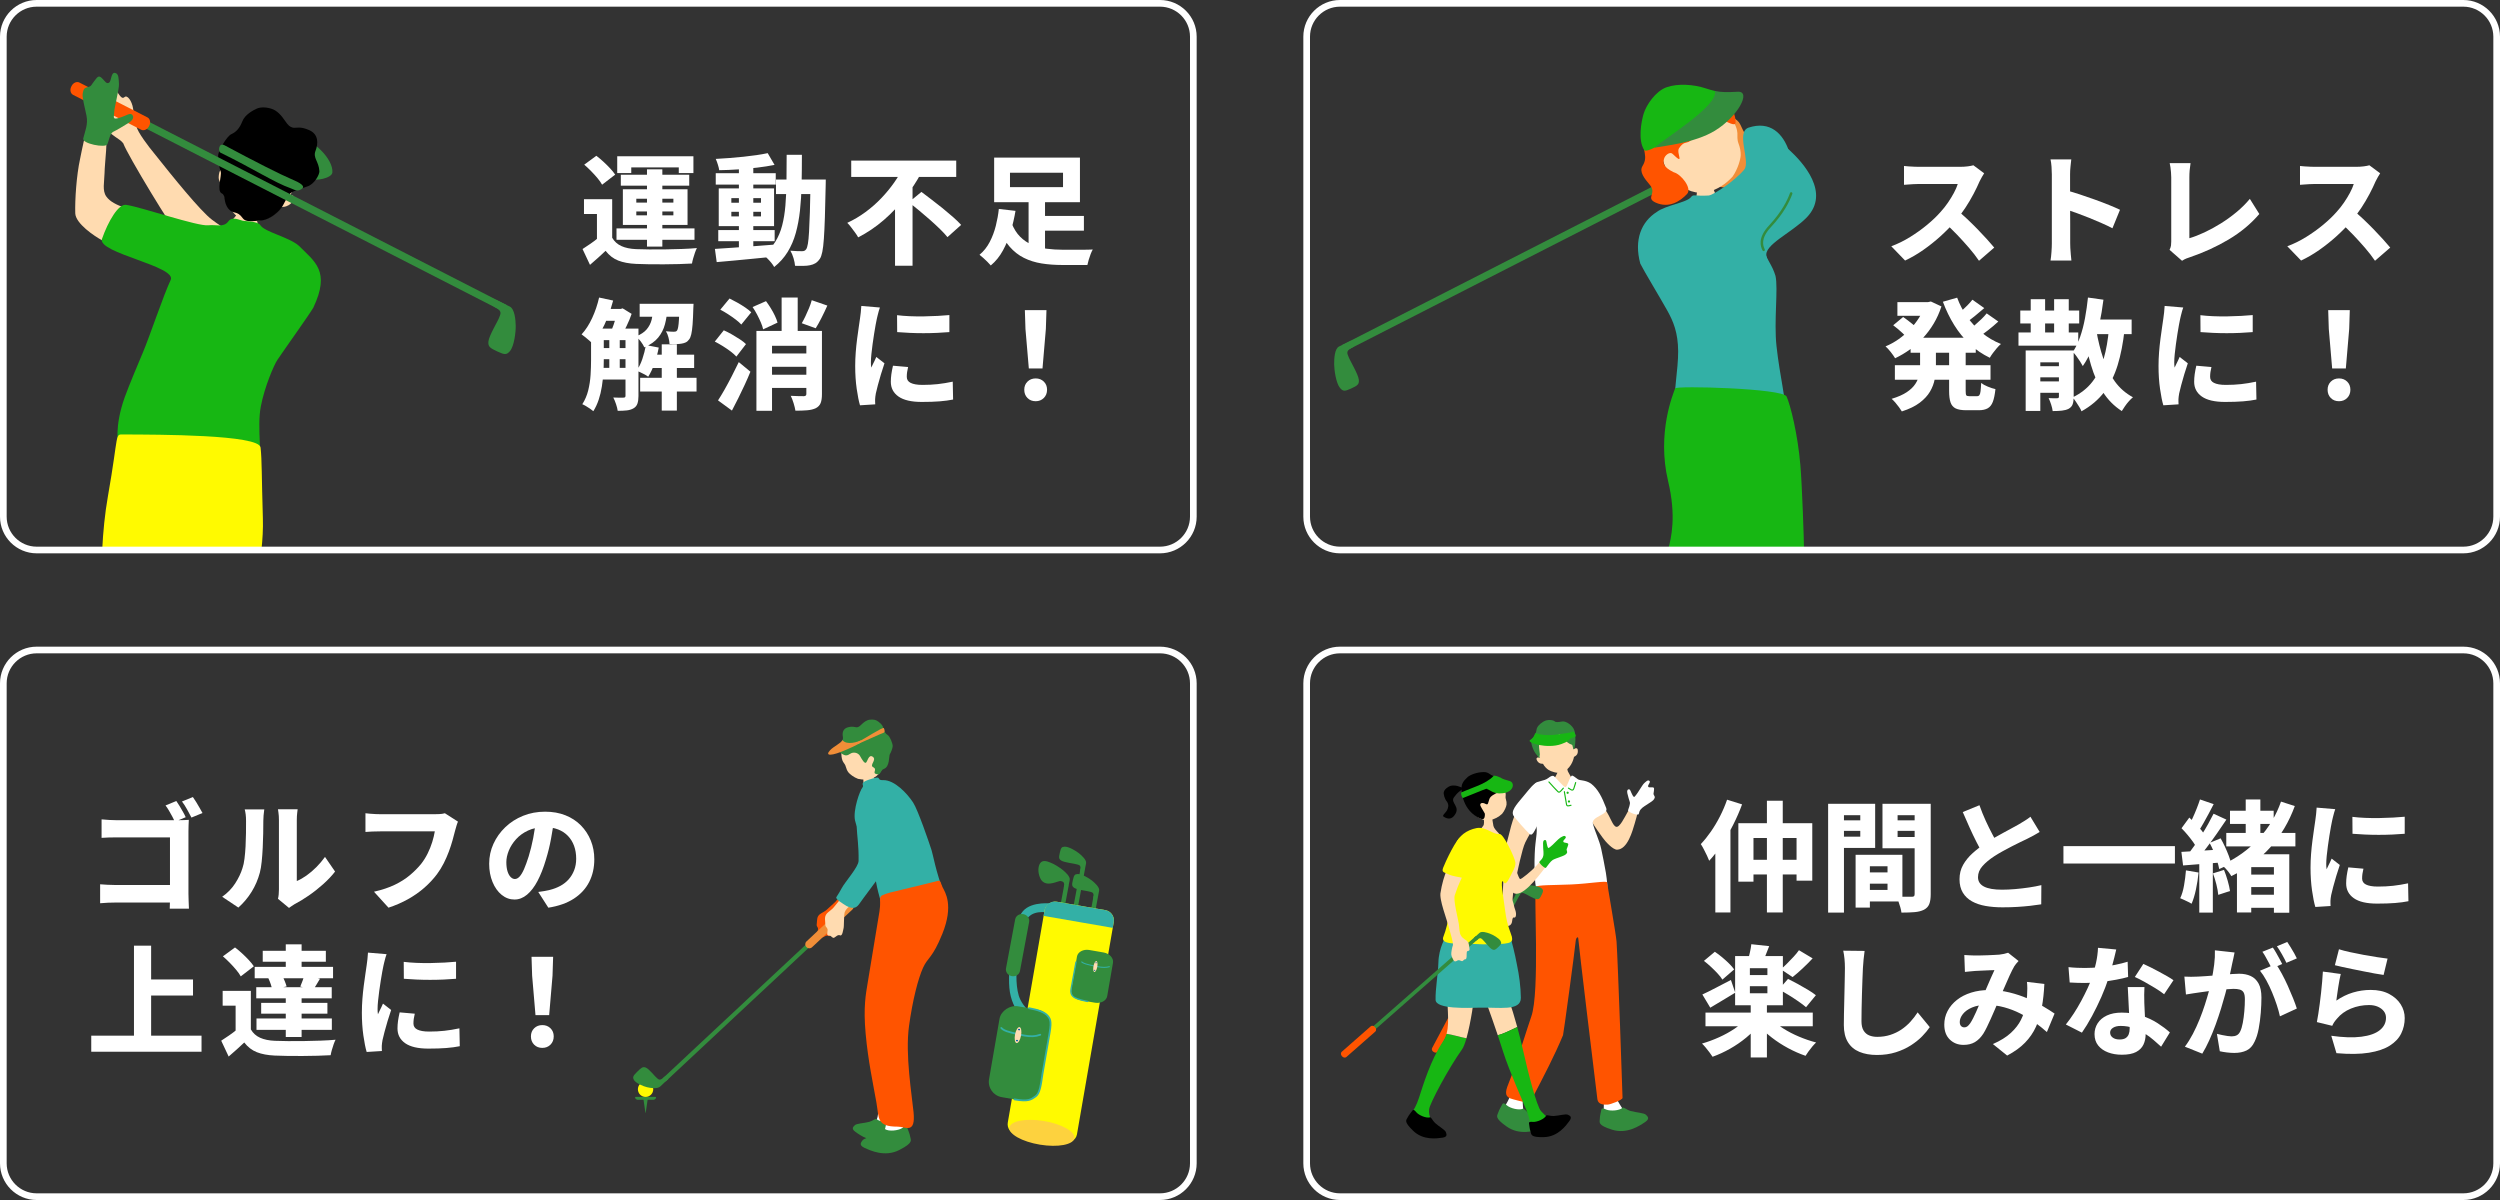 <?xml version="1.0" encoding="UTF-8"?>
<svg id="_レイヤー_2" data-name="レイヤー 2" xmlns="http://www.w3.org/2000/svg" viewBox="0 0 750 360">
  <rect x="0" y="0" width="750" height="360" fill="#333333" stroke="none"/>
  <defs>
    <style>
      .cls-1 {
        fill: #33b0a6;
      }

      .cls-2 {
        fill: #fff;
      }

      .cls-3 {
        fill: #338c3d;
      }

      .cls-4 {
        fill: #fffa00;
      }

      .cls-5 {
        fill: #ffdbb0;
      }

      .cls-6 {
        fill: #17b713;
      }

      .cls-7 {
        fill: #f18e38;
      }

      .cls-8 {
        fill: #0054a7;
      }

      .cls-9 {
        fill: #ff5400;
      }

      .cls-10 {
        fill: #fdd23e;
      }
    </style>
  </defs>
  <g id="_レイヤー_2-2" data-name="レイヤー 2">
    <g>
      <g>
        <g>
          <g>
            <path class="cls-5" d="M488.36,243.468c-1.047,1.861-2.482,4.88-3.523,4.567-1.062-.319-1.588-2.707-3.302-5.227-1.092-1.606-4.934.08-4.615,2.637,1.667,2.947,2.986,4.576,3.932,5.931.711,1.019,3.02,3.599,4.305,3.534,3.122-.156,4.562-5.526,5.269-7.904.352-1.184.858-3.006.965-3.694.257-1.008-1.287-2.249-1.636-1.784-.677.814-.947,1.172-1.396,1.939Z"/>
            <path class="cls-2" d="M495.689,236.195c-.708-.029-1.148.162-1.258-.286-.11-.448.874-1.283.378-1.66-.496-.377-1.039.266-1.568.728-.528.462-1.963,3.045-2.41,3.499-.447.454-.534,1.069-1.094.042s-.593-1.696-1.038-1.718c-.445-.022-.679.427-.487,1.212s.532,2.079.731,2.6c.199.521-.351,1.96-.502,2.384-.312.603,3.189,1.934,3.205,1.134.196-1.099.72-1.622,1.789-2.337,1.092-.73,2.428-1.484,2.724-1.973.296-.488.412-.647.082-1.172-.33-.525-.137-.56-.077-1.287.06-.727.232-1.138-.475-1.166Z"/>
          </g>
          <g>
            <path class="cls-5" d="M467.808,229.493c.137,0,1.928.137,2.099.119.068.307.29,1.434.461,1.809.171.375,1.408,2.526,1.579,2.713.675,3.827-6.233,4.099-6.075-.068.358-.188,1.451-2.218,1.604-2.961.113-.544.333-1.408.333-1.613Z"/>
            <g>
              <path class="cls-5" d="M472.129,224.821c-.511-3.479-2.5-7.358-6.712-6.472-4.213.886-4.582,5.537-3.648,8.927-.238-.154-.921-.058-.803.505.055.264.287.725.693,1.037.471.362.989.272,1.247.329.412.812,1.117,1.478,1.654,1.824.774.498,2.511,1.086,3.894.833,1.104-.202,2.266-1.456,2.818-2.367.519-.858.772-1.631.927-2.368.212-.156.666-.304.965-.815.258-.442.269-1.51-.025-1.688-.45-.273-.924.122-1.011.253Z"/>
              <path class="cls-3" d="M466.322,216.335c-.39-.285-1.983-.65-3.313.154-1.33.805-1.975,1.689-2.061,2.5s-.551,1.893-1.33,2.669c-.779.776.486,3.76,1.179,4.541.694.781.776,1.193,1.066,1.133.29-.06-.185-.425.042-.654.227-.229-.418-2.685-.13-3.511.288-.826.866-.574,1.447-.495.76.103,1.291-1.757,2.386-.725.654.616,1.544-.378,1.661-.928s.566-.872,1.004-.644c.233.121.717.763,1.083,1.407.366.644,1.491,1.437,1.978,1.55s.387.348.504.771c.118.423.265,1.252.554.053.288-1.199.362-3.768-.12-5.126-.481-1.358-2.407-2.77-3.579-2.589-1.172.181-1.996.348-2.371-.108Z"/>
            </g>
            <g>
              <path class="cls-6" d="M467.188,220.779c2.431-.238,3.352-.741,4.078-1.071s.75-.292,1.051.163c.301.455.826,1.111-.227,1.369-1.254.307-2.352,1.336-5.088,1.386-.611.011-.553-1.774.186-1.846Z"/>
              <path class="cls-6" d="M459.034,222.014c1.595-.989,1.268-2.152,1.666-2.041,3.676,1.171,7.211.214,10.441-.224-.406,1.222,1.098,2.135-2.734,3.466-4.2,1.546-10.631-.422-9.374-1.201Z"/>
            </g>
          </g>
          <g>
            <path class="cls-2" d="M457.559,334.058c-.659-.39-.589-1.114-.766-3.588-.128-1.781,5.792-12.249,9.91-18.014,1.807-2.529,3.75-15.254,3.657-16.938,0,0-6.776-2.437-7.347-1.004-2.079,5.214.733,11.442-2.01,15.556-3.767,5.65-5.972,13.038-7.289,17.086-.763,2.346-2.117,4.513-2.373,4.974-1.119,2.909,5.861,4.33,6.219,1.929Z"/>
            <path class="cls-3" d="M450.55,331.537c.412-.973.886-.453,1.559.114,1.015.856,3.654,1.523,4.807.947.365-.182,1.001.983,1.981,1.634,1.503.999,3.792,1.784,4.097,2.553.176.443.964,1.382-.89,1.948-1.854.566-6.245,1.939-10.079-.753-3.834-2.692-2.862-3.216-2.544-4.244.255-.824.94-1.891,1.07-2.199Z"/>
          </g>
          <g>
            <path class="cls-2" d="M487.427,332.848c-.763-.059-1.02-.74-2.269-2.883-.9-1.542-.826-11.821-.386-18.892.538-8.642-1.488-16.907-2.313-18.378,0,0-4.613-1.064-5.141.386-.202.556-.355,8.234,1.285,18.378,1.026,6.345,2.185,15.422,2.442,17.735.272,2.452-.023,4.138-.05,4.664.288,2.659,6.803,2.427,6.432-1.01Z"/>
            <path class="cls-3" d="M480.332,333.228c.114-1.048.721-.696,1.534-.359,1.226.509,3.961.352,4.903-.54.298-.283,1.249.634,2.382.959,1.738.499,4.17.56,4.687,1.199.298.368,1.33,1.024-.29,2.118-1.62,1.093-5.448,3.714-9.922,2.304-4.474-1.41-3.691-2.199-3.684-3.271.005-.859.354-2.078.391-2.411Z"/>
          </g>
          <g>
            <path class="cls-2" d="M477.308,235.092c-1.694-1.163-3.297-.859-3.949-1.318-.898-.632-1.626-1.315-1.89-1.03-.722.78-1.335,3.414-1.878,3.414-.456,0-3.081-3.169-3.49-3.354-.278-.126-.727-.116-1.696.659-1.093.875-3.349.843-3.936,1.636-2.36,2.53.398,3.783,1.212,5.702.444,1.246-.924,5.862-.692,7.549.128.931-.036,2.412-.36,4.851-.294,2.216-.667,12.299.661,14.484.464.764,3.781.456,5.105.399,1.324-.058,6.915.601,8.354.45,1.439-.151,4.965.561,7.086-1.238.275-.234.665-.623-.066-5.447-.267-1.76-1.125-5.849-1.408-7.195-.535-2.524-1.854-5.081-2.485-7.54-.573-2.234,4.797-2.599,3.984-4.712-1.285-3.341-2.495-5.725-4.551-7.31Z"/>
            <path class="cls-6" d="M467.603,237.817c-.094-.019-.189-.069-.288-.155-.51-.442-2.679-2.86-2.772-2.963-.063-.07-.057-.178.013-.241.07-.063.178-.057.241.013.775.865,2.346,2.591,2.741,2.932.213.184.373.042.968-.647.113-.13.237-.274.374-.426.063-.07.171-.076.241-.013.07.063.076.171.013.241-.136.151-.258.292-.37.422-.444.514-.79.913-1.162.837Z"/>
            <path class="cls-6" d="M471.828,237.176c-.347.103-.719-.151-1.079-.396-.103-.07-.206-.141-.305-.2-.081-.048-.108-.153-.06-.234.049-.081.153-.108.234-.06.105.063.214.136.323.211.281.191.598.408.79.351.002-.001.004-.001.006-.002.097-.032.18-.147.247-.342.32-.93.553-1.777.555-1.786.025-.091.118-.145.21-.12.091.025.144.119.12.21-.002.008-.238.866-.562,1.806-.105.305-.256.487-.463.555-.006.002-.011.004-.017.006Z"/>
            <circle class="cls-6" cx="470.289" cy="237.826" r=".33"/>
            <circle class="cls-6" cx="470.689" cy="240.44" r=".33"/>
            <path class="cls-6" d="M470.413,241.932c-.127,0-.242-.025-.343-.088-.141-.088-.232-.236-.278-.453-.072-.342-.221-1.25-.365-2.128-.116-.705-.227-1.389-.293-1.734-.017-.093.044-.182.136-.2.093-.018.182.044.2.136.065.347.178,1.034.294,1.742.143.874.291,1.778.362,2.112.038.18.103.221.125.234.132.082.42.009.755-.076.081-.021.165-.042.253-.063.09-.022.184.035.206.127.022.092-.035.184-.127.206l-.247.061c-.257.066-.482.123-.676.123Z"/>
          </g>
          <path class="cls-9" d="M482.116,264.719c.091.819,2.696,15.58,2.848,17.759.416,5.948,1.799,46.251,1.799,46.884s-3.704,2.016-4.453,2.016c-.748,0-2.847.286-3.104-1.706-.411-3.183-5.691-46.871-5.721-48.085-.018-.737-.677-.388-.769.683-.206,2.411-3.641,27.885-3.809,28.29-2.517,6.059-5.522,11.822-9.632,19.695-.558,1.069-3.768-.104-5.197-.428-2.74-.62-2.632-2.023-1.563-4.653,2.334-5.741,5.951-17.676,6.857-20.165,2.648-7.276.703-37.663,1.394-38.961.319-.6,5.697-.491,10.53-.707,5.636-.252,10.754-1.207,10.819-.623Z"/>
          <g>
            <rect class="cls-3" x="442.443" y="264.878" width="1.114" height="53.324" transform="translate(189.053 -174.03) rotate(28.041)"/>
            <path class="cls-9" d="M431.476,315.407c-.212.397-.775.514-1.253.26l-.112-.06c-.478-.254-.695-.788-.484-1.185l5.436-10.207c.212-.397.775-.514,1.253-.26l.112.06c.478.254.695.788.484,1.185l-5.436,10.207Z"/>
            <path class="cls-3" d="M454.681,268.423s.667-1.187,1.047-1.966,2.044-.874,2.958-.879c.914-.004,3.066.277,3.81.942.564.504.542.803.036,1.851-.548,1.136-.752,1.46-1.545,1.376-.909-.096-3.149-1.551-3.716-1.734-.379-.122-.836-.516-1.418.577-.582,1.092-1.172-.169-1.172-.169Z"/>
          </g>
          <path class="cls-5" d="M448.718,273.723c.605-1.267,1.556-3.243,1.961-3.942.082-.142.154-.368.222-.653-.238-1.882.735-15.17,1.163-16.402.46-1.324,1.717-8.301,3.721-10.668,1.878-2.218,3.009-.942,4.047,0,1.861,1.448,1.854,2.844,1.12,4.376-1.423,2.968-2.334,4.171-3.362,6.291-.965,1.99-2.328,8.513-3.203,12.867-.267,1.141-.822,4.184-.525,4.866.297.682.252,1.308.76,2.674.375,1.125.166,2.259-.349,2.133-.398-.097-.518.107-.65,1.173-.132,1.066-.965,1.532-1.727,1.288-.441-.141-.801.826-1.655-.435-.507-.749-1.25.294-1.375-.465-.282-1.719-.395-2.59-.149-3.105Z"/>
          <path class="cls-2" d="M461.161,234.771c-1.145.334-2.056,1.601-3.98,3.909-2.42,2.903-4.188,4.753-2.94,6.33.993,1.254,2.945,3.516,4.619,5.155,1.153,1.129,1.835-2.344,3.463-4.25,1.629-1.906,2.162-2.525,1.993-4.231-.173-1.751-1.939-7.269-3.156-6.914Z"/>
        </g>
        <g>
          <g>
            <path class="cls-5" d="M460.746,259.902c-1.205,1.314-4.341,3.905-4.691,3.813-.505-.134-1.412-3.681-2.636-5.919-1.294-2.366-4.028,1.558-3.065,4.79.842,2.825,2.357,4.154,3.511,5.158,2.404,2.036,7.303-4.365,9.622-7.392.047-.061.325-.525.382-.597.969-1.532-.556-2.574-1.609-1.551-.413.481-1.174,1.326-1.515,1.698Z"/>
            <path class="cls-6" d="M470.067,252.912c-.636-.173-1.074-.091-1.081-.52-.007-.429,1.058-.982.687-1.427-.371-.445-.997.026-1.572.335-.575.309-2.411,2.354-2.91,2.673-.5.319-.706.858-1.001-.189-.295-1.047-.186-1.66-.585-1.772-.399-.112-.704.247-.693.998.011.751.052,1.995.124,2.509.042.298.029,1.181-.147,1.536-.098.477-.61.944-1.054,1.461-.29.327,1.667,2.19,1.958,1.803.529-.663,1.315-1.878,2.033-2.337.294-.164.636-.307,1.038-.46,1.142-.436,2.509-.842,2.879-1.224.37-.381.508-.501.317-1.046-.191-.544-.008-.536.197-1.183.205-.647.447-.983-.189-1.156Z"/>
          </g>
          <g>
            <path class="cls-5" d="M447.413,243.461c-.168-.011-2.385.007-2.593-.028-.11.372.802,3.397.162,4.282-2.013,2.785-6.486,7.465-4.515,8.065,1.281.796,3.902.13,5.962.137.404.001,3.4-.259,4.238-.931.395-.316.905-1.242.441-2.944-.386-1.414-2.787-2.897-3.084-4.284-.257-1.199-.314-2.129-.335-2.284-.093-.679-.292-1.761-.275-2.013Z"/>
            <g>
              <path d="M439.068,236.464c-.622-.194-1.743-.736-2.398-.778s-1.368-.09-1.988.277c-.964.571-1.345.994-1.538,1.627-.171.562.234,2.114.902,2.853.759,1.069.365,1.95.101,2.545-.375.845-1.631,1.644-1.091,1.994,1.581,1.023,2.517.56,3.201-.279,2.201-2.699-1.326-3.805-.05-5.532,1.276-1.726,1.6-1.62,2.86-2.708Z"/>
              <path class="cls-5" d="M442.418,244.258c1.397,1.51,3.205,2.042,4.583,1.778,1.378-.264,2.587-.927,3.628-1.888.796-.945,1.28-2.247,1.335-2.778.051-.487-.019-1.042-.186-1.551-.389-1.19.509-1.341-.879-3.629-.421-.695-2.796-3.798-6.548-3.278-3.298.457-4.858,8.185-1.933,11.346Z"/>
              <path d="M450.944,234.796c-.193-.517-1.251-1.623-2.479-1.868-1.517-.303-1.708-1.312-3.294-1.308-2.212.005-4.2.899-4.856,1.48-1.409,1.247-1.827,2.178-1.87,3.203-.043,1.025.248,6.883,5.605,9.246.856.378,1.442.327,1.418-1.426-.529-1.095-1.527-2.315-1.384-2.821s.878-.482,1.319-.252c1.107.577.863.215,1.424-1.375.683-1.939,5.315-2.012,4.118-4.879Z"/>
            </g>
            <g>
              <path class="cls-6" d="M448.068,232.785c-1.086,1.23-3.048,2.242-4.556,2.873-1.205.505-4.613,1.874-5.012,2.003-.437.141.116,1.816.409,1.735.503-.14,5.911-2.432,6.896-2.742.984-.31,3.419-.592,4.024-1.484.605-.892.668-1.68.292-1.883-.375-.203-1.784-.807-2.053-.502Z"/>
              <path class="cls-6" d="M452.871,234.302c-1.338-.368-2.007-.579-2.75-1.015-.599.894-1.859,2.173-4.317,3.367,1.291.16,2.004,1.695,5.001,1.315,3.385-.361,3.756-3.203,2.065-3.668Z"/>
            </g>
          </g>
          <g>
            <path class="cls-6" d="M432.946,312.37c-3.767,5.65-5.972,13.038-7.289,17.086-.763,2.346-1.685,3.711-1.942,4.171-.438.788-.589,2.476-.776,2.947-.786,1.982,6.941,3.451,6.585-.202-.001-.009-.018-.006-.022-.014-.397-.909-.949-2.082-.766-3.588.215-1.772,5.792-12.249,9.91-18.014.432-.605.872-1.798,1.29-3.279-1.998-.38-3.924-1.013-5.977-1.348-.227.795-.551,1.547-1.013,2.24Z"/>
            <path class="cls-5" d="M442.303,297.819s-7.617-2.614-7.846-1.089c-.677,4.497.621,9.482-.497,13.399,2.053.336,3.978.968,5.977,1.348,1.329-4.711,2.437-12.378,2.367-13.659Z"/>
            <path class="cls-5" d="M450.802,295.742s-5.605.792-5.759,2.327c-.049.488,1.89,5.319,4.285,12.492,1.986-.488,3.88-1.578,5.848-2.447-1.674-6.116-3.527-11.481-4.374-12.372Z"/>
            <path class="cls-6" d="M465.265,335.588c-.006-.007-.017.002-.026.004-.754.131-1.171-.466-2.91-2.234-1.252-1.273-3.872-11.391-5.419-18.304-.513-2.29-1.111-4.666-1.733-6.94-1.968.869-3.862,1.96-5.848,2.447.491,1.472,1.001,3.039,1.518,4.691,1.919,6.135,6.487,16.194,7.307,18.373.869,2.309.998,4.016,1.101,4.532.177.884,7.774-.422,6.01-2.569Z"/>
            <path d="M423.562,333.392c.496-.799.841-.277,1.355.314.776.892,3.005,1.84,4.098,1.492.346-.11.746,1.001,1.518,1.709,1.185,1.085,3.09,2.089,3.254,2.807.094.413.658,1.347-1.05,1.591-1.708.244-5.759.85-8.762-2.043s-2.076-3.221-1.656-4.081c.337-.69,1.086-1.534,1.243-1.787Z"/>
            <path d="M458.742,337.321c-.223-.914.391-.795,1.173-.748,1.18.071,3.417-.858,3.934-1.882.164-.324,1.237.169,2.283.112,1.604-.086,3.655-.744,4.282-.358.361.222,1.423.473.401,1.863-1.022,1.39-3.425,4.707-7.593,4.826s-3.754-.772-4.074-1.675c-.257-.724-.335-1.849-.406-2.139Z"/>
          </g>
          <path class="cls-1" d="M455.1,289.498c-.102-.479-.642-3.614-1.855-7.988-.465-2.404-18.412-4.692-19.312-1.318-.213,1.12-2.307,3.955-2.416,8.629-.073,3.16-.945,8.046-.841,11.148.096,2.846,9.728,2.421,13.234,2.327,5.739-.155,12.389,1.163,12.35-2.947-.032-3.29-.528-6.874-1.159-9.85Z"/>
          <path class="cls-4" d="M444.791,283.294c8.395,0,9.178-.299,8.771-2.269-.167-.805-1.489-3.481-1.978-7.562-.454-3.793-1.841-10.85-.401-8.691.7,1.05,1.854-1.846,2.436-2.932.853-1.551,1.08-2.367.99-3.132-.171-1.457-3.614-8.692-4.755-8.506-1.842.3-4.13-2.329-6.918-1.773-2.935.585-5.339,2.335-6.27,4.928-.778,2.167-.4,6.282-.644,7.988-.328,2.296-.377,7.058-.764,8.997-.308,1.327-.418,6.068-2.334,10.936-.59,2.475,5.694,1.655,11.866,2.016Z"/>
          <g>
            <rect class="cls-3" x="422.548" y="272.181" width="1.114" height="53.324" transform="translate(368.292 -216.25) rotate(48.692)"/>
            <path class="cls-9" d="M403.903,317.111c-.338.297-.907.208-1.264-.199l-.084-.095c-.357-.407-.373-.982-.035-1.279l8.687-7.634c.338-.297.907-.208,1.264.199l.084.095c.357.406.373.982.035,1.279l-8.687,7.634Z"/>
            <path class="cls-3" d="M442.188,281.332s1.043-.876,1.673-1.471c.631-.595,2.221-.097,3.077.221.856.318,2.771,1.341,3.233,2.226.35.671.224.943-.619,1.745-.914.87-1.219,1.101-1.931.743-.816-.41-2.4-2.562-2.865-2.933-.312-.248-.601-.777-1.53.04-.93.817-1.037-.571-1.037-.571Z"/>
          </g>
          <path class="cls-5" d="M439.459,261.19c-1.123,2.816-1.784,3.582-3.025,7.367-.499,1.52.962,6.954,1.232,8.716.158,1.034.089,2.766.689,3.488.166.36.837.94,1.105,1.077,1.405.718,1.2,1.806,1.356,2.541.271,1.28-.657.599-.776,1.241-.119.642.121,2.161-.458,2.172-.58.011-.575.689-1.127.519-.41-.127-.82-.46-1.352-.073-.533.387-.898.085-1.003-.087-.355-.578-.647-1.276-.713-1.803-.066-.527.233-2.123.494-2.821.102-.938-.758-3.524-.946-4.293-.907-3.704-3.31-9.434-2.741-11.606.6-4.2,3.101-11.588,5.481-9.85,1.51,1.103,2.608,1.346,1.784,3.413Z"/>
          <path class="cls-4" d="M438.442,251.094c-1.252-.257-5.013,7.866-5.517,9.276-.504,1.41.368,1.285,1.571,1.906,1.202.62,3.451.853,4.421,1.125.969.271,1.823-1.59,2.017-3.917.194-2.327.717-5.621-.058-6.396-.776-.776-2.042-1.913-2.433-1.993Z"/>
        </g>
      </g>
      <g>
        <path class="cls-1" d="M541.96,65.292c-4.426,4.526-12.999,8.247-11.991,11.632,1.65,5.538-3.87,2.968-5.243,1.709-4.069-3.732-1.581-14.894,4.878-21.936,6.459-7.042,3.123-15.442,7.192-11.709,4.069,3.732,12.44,12.864,5.164,20.305Z"/>
        <g>
          <polygon class="cls-3" points="516.239 47.837 515.295 45.989 402.55 103.552 403.588 105.353 516.239 47.837"/>
          <path class="cls-7" d="M516.378,48.793c.695-.355.888-1.38.429-2.278l-.108-.211c-.459-.898-1.402-1.343-2.097-.988l-17.849,9.113c-.695.355-.888,1.38-.429,2.278l.108.211c.459.898,1.402,1.343,2.097.988l17.849-9.113Z"/>
          <path class="cls-3" d="M405.369,102.185s-2.277,1.126-3.64,1.759c-1.363.632-1.494,3.677-1.481,5.354.013,1.677.557,5.65,1.745,7.072.901,1.079,1.426,1.063,3.26.223,1.988-.91,2.554-1.257,2.389-2.719-.189-1.676-2.801-5.911-3.135-6.966-.224-.706-.926-1.579.984-2.554s-.121-2.169-.121-2.169Z"/>
        </g>
        <g>
          <g>
            <path class="cls-5" d="M513.535,55.18c-.284.039-3.975.835-4.335.848-.054.659-.194,3.067-.442,3.897s-2.209,5.66-2.51,6.099c4.638,3.2,10.324,1.912,12.626-1.879-.8-.288-3.653-4.203-4.185-5.705-.39-1.1-1.095-2.835-1.154-3.262Z"/>
            <g>
              <path class="cls-7" d="M525.18,52.492c-1.783,2.953-6.049,4.352-8.905,3.596-6.095-1.614.276-6.639.666-9.257.285-1.916-.03-5.338.534-6.761.564-1.424-1.483-8.405,3.709-3.904,1.365,1.183,1.19,2.884,3.347,5.264.668.737,2.779,1.167,2.649,2.878-.156,2.046-1.782,2.535-1.699,3.733.083,1.198,1.652,2.209-.3,4.451Z"/>
              <path class="cls-5" d="M502.153,54.072c3.231,3.269,7.194,4.288,10.112,3.553,2.919-.736,5.413-2.354,7.501-4.63,1.564-2.215,2.404-5.204,2.443-6.408.035-1.105-.201-2.351-.636-3.484-1.016-2.648.887-3.08-2.442-8.105-1.011-1.526-6.584-8.294-14.561-6.74-7.012,1.366-9.18,18.973-2.417,25.815Z"/>
              <path class="cls-9" d="M510.654,36.045c1.1-4.673,10.046,3.372,10.029.664-.045-7.203-9.726-10.778-13.132-10.609-4.75.235-14.756,7.596-14.778,14.206-.018,5.264,1.776,6.577-.034,9.529-1.036,1.689.592,3.733,2.179,5.588,2.276,2.659-1.391,3.939,1.811,5.372,3.978,1.78,7.334-.403,9.4-2.611,1.593-1.703-1.849-5.993-3.998-6.497-3.353-1.661-3.166-2.801-2.938-3.957.229-1.157,1.785-2.337,2.567-1.578,3.886,3.772.997-.285,1.954-1.681,2.601-3.793,2.584,1.595,6.939-8.425Z"/>
            </g>
          </g>
          <g>
            <path class="cls-6" d="M514.464,27.281c-.819-.176-1.688-.421-2.759-.776-3.662-1.215-8.394-1.502-11.716-.334-3.322,1.168-6.161,5.38-6.934,8.061-.696,2.414-1.694,7.859.203,10.761.848,1.297,8.801-4.039,12.469-6.371.54-.343,1.052-.53,1.557-.63,3.36-2.967,8.379-6.379,7.179-10.711Z"/>
            <path class="cls-3" d="M521.363,27.527c-3.264.161-4.917.181-6.899-.246,1.2,4.332-14.818,14.074-18.178,17.041,3.005-.593,12.098-1.394,18.211-5.127,6.842-4.178,10.991-11.872,6.866-11.668Z"/>
          </g>
        </g>
        <path class="cls-1" d="M524.529,38.301c-3.846,1.404.693,10.102-1.245,12.543-1.218,1.534-4.02,3.913-6.228,5.387-1.438.961-3.578,2.366-4.496,2.423-4.132.255-4.514-.511-5.251.468-1.25,1.662-7.579,2.436-10.26,4.452-4.637,2.922-6.911,8.357-4.955,15.527.982,2.012,6.055,10.41,8.071,14.029,1.845,3.312,3.238,6.631,3.283,12.249.044,5.506-1.503,12.792-1.074,18.588.112,1.509,9.564,3.599,15.425,2.432,2.2-.438,17.077,3.138,17.702-2.084.483-4.029-1.536-11.081-2.554-20.511-.808-7.489.547-17.199-.295-21.028-1.024-3.403-2.556-4.716-3.564-7.81-1.607-4.927,4.053-8.697,6.873-13.516,4.311-7.368,1.594-27.488-11.432-23.147Z"/>
        <path class="cls-3" d="M529.088,75.34c-.147,0-.287-.087-.346-.231l-.066-.15c-.427-.952-1.562-3.48,2.083-7.376,3.711-3.967,5.442-7.454,6.241-9.681.07-.195.286-.298.479-.227.195.07.296.285.227.479-.822,2.293-2.6,5.88-6.399,9.94-3.304,3.531-2.318,5.728-1.946,6.556l.075.17c.08.191-.011.411-.203.49-.047.02-.096.029-.143.029Z"/>
        <path class="cls-6" d="M541.202,165c-.018-3.301-.564-19.134-1.084-25.367-.781-9.376-3.015-18.24-4.149-20.681-1.144-2.46-33.213-3.298-33.434-2.436-.5,1.486-5.571,13.256-2.102,27.833,2.492,10.469.984,16.945-.028,20.651h40.796Z"/>
      </g>
      <g>
        <g>
          <g>
            <path class="cls-3" d="M190.634,329.545c.131.22.448.401.704.401h4.665c.256,0,.573-.18.704-.401l.054-.091c.131-.22.029-.401-.228-.401h-5.727c-.256,0-.359.18-.228.401l.054.091Z"/>
            <path class="cls-3" d="M193.62,333.753c.028.194.075.194.103,0l.571-3.901c.028-.194-.113-.352-.314-.352h-.617c-.201,0-.342.159-.314.352l.571,3.901Z"/>
          </g>
          <circle class="cls-4" cx="193.671" cy="326.78" r="2.302" transform="translate(-110.858 99.721) rotate(-22.638)"/>
        </g>
        <g>
          <path class="cls-9" d="M250.966,270.11c-.071.326-2.83,2.631-2.99,2.843-.264.291-1.336.882-1.61,1.038-1.442.821-1.175,1.954-1.303,2.733-.224,1.357.183,1.116.339,1.784.155.668-.805,1.78.198,1.9.605.073.735.972,1.307.767.425-.153,1.095-.765,1.673-.384.578.381,1.038-1.376,1.141-1.562.346-.624.577-3.47,1.06-4.552.723-1.377,3.216-1.963,3.478-3.079-.07-2.003-1.258-3.484-3.292-1.489Z"/>
          <g>
            <path class="cls-2" d="M267.994,331.911c-.021,2.279-.091,4.552-.002,5.03.125,2.876-6.404,2.07-6.012-.137.692-.148,1.336-.87,1.476-3.157.052-.846.081-2.867.929-3.069,1.222-.259,2.396.584,3.609.323-.005.424.003.638,0,1.01Z"/>
            <path class="cls-3" d="M260.758,336.563c1.049-.283,1.948-1.116,2.214-.849.841.843,3.347,1.034,4.487.582.756-.299,1.323-.615,1.399.358.024.308.31,1.443.292,2.24-.024.993.674,1.738-3.474,2.969-4.148,1.231-7.59-1.261-9.047-2.301-1.457-1.04-.492-1.631-.208-1.967.493-.584,2.728-.599,4.338-1.033Z"/>
          </g>
          <g>
            <path class="cls-2" d="M269.608,333.579c.457,2.528,1.549,4.955,1.748,5.466.744,3.159-6.657,3.641-6.688,1.114.735-.309.765-1.066,1.296-3.594.089-.421-.094-1.374-.467-2.664,1.299-.544,2.584-1.113,3.873-1.657.084.471.164.923.238,1.335Z"/>
            <path class="cls-3" d="M263.264,340.15c1.103-.534,1.923-1.646,2.274-1.407,1.109.756,3.925.44,5.093-.3.774-.49,1.336-.96,1.624.102.091.336.648,1.533.795,2.42.183,1.105,1.112,1.783-3.223,4.02-4.335,2.237-8.672.202-10.505-.643-1.833-.845-.888-1.703-.644-2.135.423-.751,2.896-1.238,4.587-2.057Z"/>
          </g>
          <g>
            <rect class="cls-3" x="226.511" y="259.675" width="1.282" height="76.452" transform="translate(164.588 667.264) rotate(-133.06)"/>
            <path class="cls-7" d="M254.071,271.096c.471-.441,1.205-.429,1.631.027l.1.107c.425.455.388,1.188-.084,1.629l-12.114,11.32c-.471.441-1.205.429-1.631-.027l-.1-.107c-.425-.455-.388-1.188.084-1.629l12.114-11.32Z"/>
            <path class="cls-3" d="M200.465,323.717s-1.45,1.307-2.334,2.181c-.884.873-2.91.524-3.996.271-1.086-.253-3.483-1.215-3.996-2.263-.39-.795-.198-1.164.984-2.342,1.281-1.276,1.702-1.626,2.597-1.297,1.025.377,2.875,2.842,3.446,3.232.382.261.706.885,2.002-.326,1.296-1.211,1.297.543,1.297.543Z"/>
          </g>
          <path class="cls-5" d="M252.882,268.648c-.024.365-2.636,3.311-2.775,3.566-.238.358-1.303,1.173-1.575,1.387-1.428,1.124-.954,2.308-.966,3.172-.022,1.506.38,1.179.658,1.877.277.699-.582,2.059.524,2.026.667-.02.955.933,1.54.617.435-.235,1.061-1.007,1.749-.688.688.319.9-1.659.982-1.877.273-.732.06-3.852.406-5.102.559-1.609,3.163-2.651,3.265-3.902-.403-2.158-1.93-3.569-3.808-1.077Z"/>
          <g>
            <path class="cls-5" d="M258.585,229.659c.185-.057,2.674-.624,2.898-.719.222.388.002,4.019.954,4.841,2.994,2.586,9.247,6.644,7.198,7.839-1.224,1.232-4.337,1.181-6.644,1.735-.452.109-4.713.307-4.644-1.723.057-1.686.728-5.363.694-6.996-.03-1.412-.213-2.469-.23-2.648-.076-.786-.14-2.05-.226-2.328Z"/>
            <g>
              <path class="cls-5" d="M265.093,228.938c-.392,2.315-1.75,3.904-3.187,4.453-1.436.549-2.955.604-4.496.265-1.304-.467-2.532-1.471-2.902-1.963-.339-.452-.606-1.042-.756-1.644-.352-1.406-1.275-1.028-1.357-4.106-.025-.935.32-5.401,4.113-7.091,3.333-1.486,9.406,5.242,8.585,10.087Z"/>
              <path class="cls-3" d="M257.004,218.196c.499-.06.735-.162,1.413-.821.678-.659,1.479-1.34,2.507-1.466s1.795.065,2.228.345c.433.28,1.628,1.08,1.856,2.172.229,1.093.693,1.725,1.337,2.117.644.391,1.528,2.649,1.463,3.347-.065.698-.526,1.855-.849,2.361-.323.506.031,3.784-1.794,4.419-1.229.427-.704,2.179-2.492,1.476-.906-.356.56-1.371-.685-1.969-1.325-.637,1.233-2.245-.21-3.184-1.225-.797-1.567,1.673-2.034,1.835-.447.155-1.015-.758-1.748-2.054-.457-.809-1.545-1.2-2.522-.86-.59.205-1.225,1.043-2.301.55-1.076-.493-1.885-1.093-1.471-2.51.414-1.417,1.401-1.774,1.167-2.896-.234-1.122-.031-2.471,1.522-2.87s2.006-.003,2.613.007Z"/>
            </g>
          </g>
          <path class="cls-1" d="M272.084,273.596c-9.407,2.226-7.224,1.315-7.29-1-.027-.946-1.703-5.091-2.237-9.793-.497-4.37-2.059-7.39-2.856-9.785-.864-2.599-2.607-4.058-3.201-6.932-.628-3.037,1.42-8.892,2.28-9.908.587-.692-1.138-1.24,1.737-2.227,4.704-1.615,1.979.162,4.399.087,3.444-.105,7.297,4.071,9.028,6.73,1.446,2.222,4.842,12.142,5.531,14.312.511,1.61,1.082,5.675,3.815,13.259-.066,3.964-4.387,3.214-11.207,5.256Z"/>
          <path class="cls-1" d="M268.438,255.155c.929-4.796-1.842-9.876-4.971-11.189-1.878-.787-6.603,1.142-6.485,3.702.161,3.487.669,6.008.594,10.593-.03,1.842-4.069,6.315-5.027,8.131-.411.779-1.069,1.901-1.626,2.726-.403.629,1.889,1.944,3.102,2.717,2.198,1.085,3.067.363,3.903-.853,2.488-3.618,10.311-13.249,10.511-15.826Z"/>
          <g>
            <path class="cls-7" d="M265.168,218.437c-.234-.49-6.361,3.556-7.168,3.814-.807.258-1.036,1.123-.309.82.783-.326,6.767-3.057,7.254-3.187.487-.13.587-.687.223-1.447Z"/>
            <path class="cls-7" d="M249.027,225.068c1.056-1.136,3.33-2.145,3.711-3.029,1.344,1.656,4.626.469,5.48.118.698.5-1.15,1.361-4.261,2.729-4.513,1.984-6.633,2.014-4.929.182Z"/>
          </g>
          <path class="cls-9" d="M263.85,273.361c.723-4.519-1.231-4.329,3.236-5.612,1.833-.481,10.578-2.511,14.336-3.503.827-.218.758.667,1.332,1.886.809,1.581,3.413,5.408-.047,14.004-2.973,7.388-4.363,7.027-5.774,10.146-1.534,3.393-3.15,9.773-4.222,17.484-1.199,8.626.848,20.648,1.357,25.892.65,6.696-2.404,4.338-4.726,4.338-6.419,0-5.581-2.47-6.419-7.252-1.007-5.741-2.475-12.408-3.221-20.565-.746-8.157.07-12.009.587-15.238.574-3.583,3.031-18.268,3.561-21.58Z"/>
        </g>
      </g>
      <g>
        <path class="cls-1" d="M315.301,273.6c1.413-.152.664-2.632-.077-2.611-.92.026-7.461-.61-9.237,3.816-1.315,3.277-3.784,14.225-3.183,21.486.608,7.344,5.775,11.509,7.743,9.419.478-.508-3.751-3.192-4.915-7.015-2.075-6.815.969-20.299,2.122-22.467,1.829-3.438,5.704-2.428,7.546-2.627Z"/>
        <path class="cls-3" d="M301.798,290.52c-.199,1.062.581,2.107,1.733,2.323,1.152.216,2.257-.477,2.456-1.539l2.759-14.736c.199-1.062-.581-2.107-1.733-2.323-1.152-.216-2.257.477-2.456,1.539l-2.759,14.736Z"/>
        <g>
          <rect class="cls-3" x="313.344" y="265.072" width="1.343" height="64.274" transform="translate(567.965 647.135) rotate(-169.394)"/>
          <path class="cls-7" d="M306.9,328.353c-.1.533.343,1.068.984,1.188l.151.028c.641.12,1.247-.218,1.347-.751l2.565-13.701c.1-.533-.343-1.068-.984-1.188l-.151-.028c-.641-.12-1.247.218-1.347.751l-2.565,13.701Z"/>
          <path class="cls-3" d="M320.589,265.744s.096-.709.324-1.729-1.266-2.362-2.123-3.053c-.857-.692-2.528-1.775-3.66-2.184-.802-.29-3.015-1.421-3.544,1.405-.28,1.495.336,3.354.987,4.061,1.808,1.964,5.043-.177,5.714.077.449.17,1.175.144.901,1.61-.274,1.466,1.401-.187,1.401-.187Z"/>
        </g>
        <g>
          <rect class="cls-3" x="318.248" y="260.093" width="1.343" height="64.274" transform="translate(578.608 638.163) rotate(-169.395)"/>
          <path class="cls-7" d="M311.804,323.374c-.1.533.343,1.068.984,1.188l.151.028c.641.12,1.247-.218,1.347-.751l2.565-13.701c.1-.533-.343-1.068-.984-1.188l-.151-.028c-.641-.12-1.247.218-1.347.751l-2.565,13.701Z"/>
          <path class="cls-3" d="M325.493,260.765s.096-.709.324-1.729c.228-1.02-1.266-2.362-2.123-3.053s-3.095-2.046-4.296-1.981c-.911.05-1.115.348-1.428,1.716-.339,1.482-.391,1.94.419,2.459.927.594,4.132.911,4.803,1.165.449.17,1.175.144.901,1.61-.275,1.466,1.401-.187,1.401-.187Z"/>
        </g>
        <g>
          <rect class="cls-3" x="322.165" y="268.295" width="1.343" height="64.274" transform="translate(584.877 655.139) rotate(-169.397)"/>
          <path class="cls-7" d="M315.721,331.576c-.1.533.343,1.068.984,1.188l.151.028c.641.12,1.247-.218,1.347-.751l2.565-13.701c.1-.533-.343-1.068-.984-1.188l-.151-.028c-.641-.12-1.247.218-1.347.751l-2.565,13.701Z"/>
          <path class="cls-3" d="M329.41,268.967s.096-.709.324-1.729c.228-1.02-1.266-2.362-2.123-3.053s-3.095-2.046-4.296-1.98c-.911.05-1.115.348-1.428,1.716-.339,1.482-.391,1.94.418,2.459.927.594,4.132.911,4.803,1.165.449.17,1.175.144.901,1.61-.274,1.466,1.401-.187,1.401-.187Z"/>
        </g>
        <g>
          <rect class="cls-4" x="282.799" y="296.158" width="70.867" height="21.053" rx="3.114" ry="3.114" transform="translate(-38.311 567.844) rotate(-80.163)"/>
          <path class="cls-10" d="M322.313,341.455c-.324,1.961-4.948,2.831-10.328,1.944-5.38-.888-9.48-3.197-9.156-5.158s4.948-2.831,10.328-1.944c5.38.888,9.48,3.197,9.156,5.158Z"/>
        </g>
        <path class="cls-1" d="M334.126,276.638c.293-1.687-.849-3.307-2.536-3.6l-14.608-2.533c-1.687-.293-3.307.849-3.6,2.536l-.299,1.726,20.744,3.597.299-1.726Z"/>
        <g>
          <g>
            <rect class="cls-3" x="292.083" y="308.272" width="27.691" height="15.518" rx="4.67" ry="4.67" transform="translate(-57.724 563.468) rotate(-80.163)"/>
            <path class="cls-1" d="M304.455,330.108c-.057-.01-.114-.02-.172-.03-.149-.027-.249-.169-.222-.319.027-.149.168-.248.317-.222.038-.005.119.021.178.031,3.799.659,4.615.074,5.841-.805l.204-.145c1.051-.745,1.442-3.525,1.7-5.364.063-.447.121-.858.181-1.204l2.127-12.269c.62-3.577.133-4.125-.605-4.953-.799-.897-2.689-1.635-5.334-2.094-.15-.026-.25-.168-.224-.317.026-.15.168-.25.317-.224,2.767.48,4.769,1.28,5.636,2.254.909,1.021,1.385,1.768.75,5.428l-2.127,12.269c-.059.341-.116.746-.178,1.187-.288,2.048-.683,4.853-1.927,5.736l-.201.144c-1.291.925-2.23,1.597-6.262.898Z"/>
            <path class="cls-1" d="M307.315,310.949c-.403-.07-.827-.158-1.275-.265-.365-.087-.714-.168-1.048-.246-2.406-.56-3.996-.93-4.815-1.876-.099-.115-.087-.288.028-.387.115-.099.288-.087.387.028.702.811,2.222,1.165,4.524,1.701.335.078.685.16,1.051.247,3.088.737,4.622.436,5.821.002.142-.052.3.022.352.165.052.143-.022.3-.165.352-1.449.525-2.917.618-4.861.281Z"/>
          </g>
          <g>
            <path class="cls-5" d="M306.313,310.697c-.246,1.315-.854,2.315-1.351,2.222-.497-.093-.702-1.245-.455-2.56s.854-2.315,1.351-2.222c.497.093.701,1.245.455,2.56Z"/>
            <g>
              <path class="cls-8" d="M306.013,308.93c-.024.128-.175.208-.337.177-.162-.03-.274-.159-.25-.287.024-.128.175-.208.337-.177.162.03.274.159.25.287Z"/>
              <path class="cls-8" d="M305.394,312.235c-.024.128-.175.208-.337.177-.162-.03-.274-.159-.25-.287.024-.128.175-.208.337-.177.162.03.274.159.25.287Z"/>
            </g>
          </g>
        </g>
        <g>
          <path class="cls-3" d="M332.164,298.831c-.242,1.397-1.904,2.287-3.692,1.977l-4.301-.746c-1.789-.31-3.054-1.707-2.812-3.104l1.731-9.982c.242-1.397,1.904-2.287,3.692-1.977l4.301.746c1.789.31,3.054,1.707,2.811,3.104l-1.731,9.982Z"/>
          <path class="cls-1" d="M329.46,290.192c-.285-.049-.585-.11-.902-.181-.258-.058-.506-.112-.743-.164-1.704-.375-2.83-.622-3.429-1.17-.073-.067-.069-.163.009-.215.078-.052.2-.041.273.026.514.47,1.591.706,3.221,1.065.237.052.485.107.745.165,2.188.491,3.257.363,4.087.153.099-.025.211.02.251.101.04.081-.008.166-.106.191-1.004.254-2.032.268-3.406.03Z"/>
          <g>
            <path class="cls-5" d="M329.182,290.069c-.169.905-.565,1.598-.879,1.539-.314-.059-.432-.848-.263-1.753.169-.905.565-1.598.879-1.539.314.059.432.848.263,1.753Z"/>
            <g>
              <path class="cls-8" d="M329.01,288.86c-.017.088-.113.144-.216.125-.103-.019-.172-.106-.156-.195.017-.088.113-.144.216-.125.103.019.172.106.156.195Z"/>
              <path class="cls-8" d="M328.584,291.135c-.017.088-.113.144-.216.125-.103-.019-.172-.106-.156-.195.017-.088.113-.144.216-.125s.172.106.156.195Z"/>
            </g>
          </g>
          <path class="cls-1" d="M326.304,300.638c-.012,0-.024-.001-.035-.003-.461-.08-2.821-.513-4-1.193-.994-.573-1.367-1.488-1.142-2.799.103-.599.468-2.577.813-4.441.301-1.63.586-3.174.665-3.627.02-.112.128-.186.238-.168.112.02.187.126.168.238-.079.455-.364,1.999-.666,3.632-.344,1.862-.709,3.839-.812,4.436-.195,1.135.104,1.889.942,2.372.867.5,2.565.919,3.865,1.144.112.02.187.126.168.238-.017.1-.105.171-.203.171Z"/>
        </g>
      </g>
      <g>
        <path class="cls-3" d="M99.715,51.719c-.149,1.854-5.418,2.598-5.943,1.968-4.68-6.048-10.6-8.978-16.364-11.899,2.038-1.536.612-4.72,8.362-2.579,8.593,2.204,14.248,8.732,13.945,12.51Z"/>
        <g>
          <path class="cls-5" d="M76.85,61.486c-.266-.052-3.804-.465-4.129-.563-.249.572-1.108,2.679-1.582,3.345-.474.666-3.697,4.381-4.1,4.681-2.764,7.191,10.574,10.338,11.847,2.17-.626-.501-1.981-4.866-1.999-6.369-.013-1.101-.114-2.865-.036-3.264Z"/>
          <path class="cls-5" d="M67.542,51.117c1.966-6.733,6.928-13.864,14.908-10.998,7.98,2.866,7.408,12.145,4.641,18.59.507-.241,1.459.002,1.071,1.083-.182.506-.709,1.268-1.59,1.777-1.02.589-1.704.489-2.223.534-1.031,1.494-2.592,2.623-3.738,3.163-1.649.778-5.206,1.478-7.836.613-2.1-.691-4.019-3.474-4.844-5.421-.776-1.831-1.054-3.425-1.152-4.92-.371-.365-.863-.659-1.13-1.802-.122-.523.012-2.034.418-2.579.509-.682,1.342-.324,1.475-.042Z"/>
        </g>
        <path class="cls-5" d="M28.972,36.841c2.211,1.69,5.672,4.32,7.018,5.188.273.176.604.512.98.952,1.278,3.538,14.983,26.114,16.851,27.902,2.007,1.921,10.521,13.102,16.193,15.472,5.317,2.221,6.162-1.052,7.144-3.651,1.979-4.235.706-6.693-1.972-8.734-5.189-3.956-7.882-5.257-11.61-8.072-3.498-2.642-11.79-12.925-17.263-19.822-1.5-1.773-5.226-6.643-5.317-8.115-.091-1.472-.735-2.536-1.071-5.405-.353-2.323-1.744-4.136-2.54-3.45-.614.53-1.01.278-2.205-1.484-1.194-1.762-3.086-1.834-4.211-.715-.651.647-2.16-.735-2.53,2.261-.219,1.779-2.473.608-2.007,2.061,1.054,3.289,1.639,4.927,2.539,5.615Z"/>
        <path d="M87.883,38.305c-.92-.267-1.329-.541-2.371-2.057-1.042-1.516-2.309-3.114-4.204-3.668-1.895-.554-3.41-.4-4.327.032-.917.432-3.458,1.677-4.282,3.793-.823,2.116-1.926,3.243-3.281,3.835-1.355.592-3.833,4.842-3.961,6.256s.327,3.862.754,4.967c.428,1.106-1.35,5.794.346,6.575,1.257.579.334,2.566,1.98,4.597,1.457,1.797,2.496.323,4.278,2.81,1.042,1.454,3.557.78,5.217.727,2.062-.066,4.237-1.451,5.772-3.065,1.753-1.843,2.202-4.772,4.022-5.583,1.135-.506,2.109-.903,4.316-1.57,2.207-.667,3.727-3.62,3.676-4.582-.154-2.962-2.006-3.957-1.162-6.129.844-2.172.945-4.928-1.841-6.182-2.786-1.255-3.784-.597-4.932-.756Z"/>
        <path class="cls-3" d="M67.366,43.588c9.159,4.92,17.028,8.885,19.913,10.083,2.885,1.199,4.463,2.208,3.215,3.026-1.404.92-2.1.207-3.274-.208-4.965-1.754-10.885-5.703-21.154-10.735-.659-.323-.479-3.123,1.301-2.167Z"/>
        <g>
          <polygon class="cls-3" points="22.063 27.433 23.069 25.468 151.941 91.488 150.827 93.398 22.063 27.433"/>
          <path class="cls-9" d="M21.935,28.461c-.794-.407-1.044-1.521-.554-2.475l.115-.224c.489-.955,1.539-1.403,2.333-.996l20.403,10.452c.794.407,1.044,1.521.554,2.476l-.115.224c-.489.955-1.539,1.403-2.333.996l-20.402-10.452Z"/>
          <path class="cls-3" d="M148.721,89.915s2.602,1.294,4.158,2.024c1.556.73,1.798,4.024,1.835,5.834.037,1.811-.453,6.085-1.747,7.581-.982,1.135-1.574,1.1-3.668.131-2.269-1.051-2.917-1.444-2.777-3.019.161-1.804,2.974-6.291,3.318-7.419.231-.755.995-1.674-1.188-2.792-2.183-1.119.07-2.339.07-2.339Z"/>
        </g>
        <path class="cls-5" d="M31.348,52.178c-.037,2.421-.721,4.978.539,6.764,2.241,3.179,7.95,3.704,13.618,6.429,3.471,1.669,1.827,9.821-3.188,10.946-6.604-1.207-8.413-2.469-11.787-4.278-2.171-1.164-7.862-4.975-7.954-8.05-.12-4.023.366-11.367,1.434-16.261.681-3.119,1.4-8.05,2.629-8.725,1.734-1.182,4.483-.435,4.96.918.827,2.115-.152,8.145-.25,12.256Z"/>
        <path class="cls-3" d="M30.522,23.399c1.045.984,1.405,1.896,2.183,1.408.778-.487.539-3.115,1.767-2.941,1.228.174,1.107,1.889,1.217,3.32.11,1.431-1.438,7.233-1.433,8.535.006,1.302-.724,2.315,1.496,1.645,2.22-.67,3.195-1.587,3.857-.974.662.612.372,1.6-.989,2.453-1.361.853-3.64,2.227-4.646,2.691-1.006.464-1.363,2.855-1.737,3.685-.394,1.322-7.861-.142-7.251-1.732.477-1.997,1.495-4.177.968-6.756-.538-2.634-1.388-5.656-1.131-6.789.257-1.133.313-1.529,1.51-1.808,1.197-.279.972-.61,1.896-1.744.924-1.135,1.249-1.977,2.293-.994Z"/>
        <path class="cls-6" d="M37.988,61.484c4.343.624,21.428,6.516,24.54,6.102,2.159-.287,4.532.793,5.966-1.161,1.198-1.633,3.342-.389,4.399-.183.888.173,4.455.116,5.223,1.328,1.302,2.058,8.615,3.561,11.553,6.167,4.718,4.771,9.554,7.554,4.314,18.59-1.337,2.255-8.029,11.592-10.747,15.609-1.044,1.542-3.858,8.088-4.99,13.985-1.216,6.332.544,15.072-.505,21.795-.273,1.75-15.28-.201-22.009-2.117-2.526-.719-21.403-1.426-20.325-7.489.125-.704-1.232-5.85,2.019-14.958,1.187-3.324,4.407-10.953,5.466-13.466,1.997-4.709,6.151-17.143,8.309-21.687,1.962-4.13-22.085-8.097-20.603-12.333,1.805-5.16,5.009-10.81,7.393-10.182Z"/>
        <path class="cls-4" d="M78.165,134.237c-.424-3.86-30.736-3.857-41.045-3.898-2.81-.011-1.348-.775-4.756,18.606-.899,5.113-1.435,10.538-1.709,16.055h47.771c.341-3.17.532-6.341.434-9.555-.393-12.856-.258-17.236-.694-21.208Z"/>
      </g>
      <g>
        <path class="cls-2" d="M183.655,71.323c.648,1.128,1.571,1.962,2.772,2.502,1.199.54,2.676.846,4.428.918,1.104.048,2.424.078,3.96.09,1.535.013,3.15.006,4.842-.018,1.692-.024,3.36-.066,5.004-.126,1.644-.06,3.114-.149,4.41-.27-.192.36-.384.816-.576,1.368-.192.552-.372,1.122-.54,1.71-.168.588-.288,1.11-.359,1.566-1.152.072-2.461.126-3.924.162-1.465.036-2.971.06-4.519.072-1.548.012-3.048.005-4.5-.018-1.452-.024-2.73-.06-3.834-.108-2.112-.096-3.9-.432-5.364-1.008-1.464-.576-2.724-1.548-3.779-2.916-.696.672-1.429,1.35-2.196,2.034-.769.684-1.597,1.41-2.484,2.178l-2.231-4.752c.743-.479,1.535-1.008,2.376-1.584.84-.576,1.632-1.175,2.376-1.8h4.14ZM183.655,59.767v13.428h-4.572v-9h-3.888v-4.428h8.46ZM175.268,49.399l3.636-2.664c.696.528,1.404,1.122,2.124,1.782.72.661,1.392,1.327,2.016,1.998.624.672,1.128,1.296,1.513,1.872l-3.924,3.024c-.312-.576-.769-1.224-1.368-1.944-.601-.72-1.248-1.434-1.944-2.142-.696-.708-1.38-1.35-2.052-1.926ZM184.951,68.515h23.4v3.42h-23.4v-3.42ZM185.167,46.879h22.86v5.04h-4.392v-1.692h-14.256v1.692h-4.213v-5.04ZM186.247,52.423h20.521v3.276h-20.521v-3.276ZM186.859,56.779h19.404v10.692h-19.404v-10.692ZM190.892,59.623v1.152h11.124v-1.152h-11.124ZM190.892,63.438v1.152h11.124v-1.152h-11.124ZM194.096,50.803h4.607v23.184h-4.607v-23.184Z"/>
        <path class="cls-2" d="M214.471,74.671c1.513-.096,3.246-.21,5.202-.342,1.956-.131,4.026-.282,6.21-.45s4.356-.336,6.517-.504l.035,3.6c-2.04.192-4.104.396-6.191.612-2.088.216-4.086.408-5.994.576s-3.654.324-5.238.468l-.54-3.96ZM230.311,45.943l2.053,3.528c-1.561.312-3.282.582-5.166.81-1.885.229-3.811.408-5.778.54-1.968.132-3.852.21-5.652.234-.071-.48-.21-1.044-.414-1.692s-.413-1.212-.63-1.692c1.344-.072,2.724-.162,4.141-.27,1.416-.108,2.808-.234,4.176-.378,1.368-.144,2.67-.306,3.906-.486,1.235-.18,2.357-.378,3.365-.594ZM214.723,51.955h18v3.42h-18v-3.42ZM215.479,69.019h16.92v3.348h-16.92v-3.348ZM215.623,56.527h16.596v11.304h-16.596v-11.304ZM219.403,59.443v1.368h8.892v-1.368h-8.892ZM219.403,63.547v1.368h8.892v-1.368h-8.892ZM221.671,49.579h4.32v25.632h-4.32v-25.632ZM235.999,46.447h4.572c0,3.12-.03,6.078-.09,8.874-.061,2.796-.223,5.406-.486,7.83-.265,2.424-.685,4.674-1.26,6.75-.576,2.076-1.387,3.966-2.431,5.67-1.044,1.704-2.394,3.216-4.05,4.536-.216-.409-.51-.841-.882-1.296-.372-.456-.769-.888-1.188-1.296-.42-.408-.822-.744-1.205-1.008,1.487-1.176,2.688-2.496,3.6-3.96s1.602-3.102,2.07-4.914c.468-1.812.792-3.798.972-5.958.18-2.16.288-4.506.324-7.038.036-2.532.054-5.262.054-8.19ZM232.795,53.863h12.312v4.356h-12.312v-4.356ZM243.163,53.863h4.572c0,.528-.007.954-.019,1.278-.012.324-.018.582-.018.774-.072,3.696-.15,6.828-.234,9.396-.084,2.568-.186,4.687-.306,6.354-.12,1.668-.276,2.97-.468,3.906-.192.936-.433,1.62-.721,2.052-.432.624-.882,1.074-1.35,1.35-.468.276-1.003.474-1.603.594-.552.12-1.224.186-2.016.198-.792.012-1.62.006-2.484-.018-.048-.648-.197-1.404-.449-2.268-.252-.864-.57-1.62-.954-2.268.768.072,1.458.114,2.069.126.612.012,1.099.018,1.458.018.265,0,.492-.042.685-.126.191-.083.372-.246.54-.486.191-.264.359-.81.504-1.638.144-.828.258-2.01.342-3.546.084-1.536.168-3.51.252-5.922s.149-5.333.198-8.766v-1.008Z"/>
        <path class="cls-2" d="M271.027,49.975l5.364,1.872c-1.368,2.544-2.994,5.028-4.878,7.452-1.885,2.424-4.002,4.656-6.354,6.696-2.352,2.04-4.92,3.78-7.703,5.22-.24-.456-.559-.948-.954-1.476-.396-.528-.792-1.056-1.188-1.584-.396-.528-.773-.959-1.134-1.296,1.92-.888,3.744-1.968,5.472-3.24,1.729-1.272,3.312-2.664,4.752-4.176,1.44-1.512,2.724-3.072,3.853-4.68,1.128-1.607,2.052-3.204,2.771-4.788ZM255.367,48.175h31.5v4.896h-31.5v-4.896ZM268.508,59.119l5.256-5.22v25.812h-5.256v-20.592ZM272.684,60.667l3.744-3.096c.936.72,1.956,1.494,3.06,2.322,1.104.828,2.208,1.692,3.312,2.592,1.104.9,2.142,1.776,3.114,2.628.972.852,1.781,1.638,2.43,2.358l-4.104,3.672c-.575-.72-1.32-1.524-2.231-2.412-.912-.887-1.902-1.805-2.97-2.754-1.068-.948-2.148-1.872-3.24-2.772-1.093-.9-2.131-1.746-3.114-2.538Z"/>
        <path class="cls-2" d="M299.647,62.683l5.004.576c-.337,2.016-.805,4.05-1.404,6.102-.6,2.052-1.386,3.972-2.357,5.76-.973,1.788-2.19,3.294-3.654,4.518-.265-.312-.601-.672-1.008-1.08-.409-.408-.828-.804-1.261-1.188-.432-.384-.804-.696-1.115-.936,1.247-1.031,2.268-2.31,3.06-3.834.792-1.524,1.404-3.15,1.836-4.878.433-1.728.732-3.408.9-5.04ZM298.243,47.275h25.74v13.392h-25.74v-13.392ZM303.499,66.967c.648,1.656,1.494,3.006,2.538,4.05s2.237,1.854,3.582,2.43c1.344.576,2.802.966,4.374,1.17,1.571.204,3.21.306,4.914.306h5.346c.708,0,1.374-.006,1.998-.018.624-.012,1.152-.03,1.584-.054-.216.36-.432.822-.647,1.386-.216.563-.408,1.134-.576,1.71-.168.576-.301,1.092-.396,1.548h-7.596c-2.208,0-4.266-.156-6.174-.468-1.908-.312-3.66-.864-5.256-1.656-1.597-.792-3.03-1.914-4.302-3.366-1.272-1.452-2.364-3.318-3.276-5.598l3.888-1.44ZM302.995,51.811v4.32h15.912v-4.32h-15.912ZM308.575,59.551h4.932v17.712l-4.932-1.548v-16.164ZM310.699,64.771h14.472v4.428h-14.472v-4.428Z"/>
        <path class="cls-2" d="M179.731,89.263l4.212.9c-.432,1.656-.96,3.282-1.584,4.878-.624,1.597-1.32,3.084-2.088,4.464-.769,1.38-1.584,2.586-2.448,3.618-.24-.239-.564-.54-.972-.9-.408-.36-.828-.714-1.26-1.062-.433-.348-.805-.63-1.116-.846,1.199-1.296,2.256-2.928,3.168-4.896s1.607-4.02,2.088-6.156ZM177.319,98.587h3.816v9.54c0,1.152-.043,2.4-.126,3.744-.085,1.344-.234,2.706-.45,4.086-.216,1.38-.534,2.7-.954,3.96-.42,1.26-.954,2.406-1.603,3.438-.239-.216-.563-.462-.972-.738-.408-.276-.822-.54-1.242-.792s-.786-.438-1.098-.558c.815-1.272,1.409-2.664,1.782-4.176.372-1.512.605-3.054.702-4.626.096-1.572.144-3.03.144-4.374v-9.504ZM179.048,98.587h9.863v3.456h-9.863v-3.456ZM179.048,104.419h9.863v3.348h-9.863v-3.348ZM179.048,110.359h9.863v3.492h-9.863v-3.492ZM180.812,92.683h5.616v3.564h-5.616v-3.564ZM182.791,100.423h3.133v11.232h-3.133v-11.232ZM185.312,92.683h.899l.576-.18,2.7,1.656c-.384,1.152-.895,2.382-1.53,3.69-.636,1.309-1.241,2.418-1.817,3.33-.36-.288-.822-.6-1.387-.936-.563-.336-1.062-.612-1.493-.828.288-.576.558-1.224.81-1.944s.486-1.446.702-2.178c.216-.731.396-1.362.54-1.89v-.72ZM187.651,98.587h3.888v20.232c0,.888-.102,1.638-.306,2.25-.204.612-.594,1.085-1.17,1.422-.576.336-1.248.545-2.016.63-.769.084-1.681.126-2.736.126-.072-.552-.24-1.224-.504-2.016-.265-.792-.54-1.452-.828-1.98.647.024,1.271.042,1.872.054.6.012,1.008.006,1.224-.018.192,0,.336-.042.433-.126.096-.084.144-.234.144-.45v-20.124ZM196.003,92.431h4.248c-.12,1.776-.378,3.402-.773,4.878-.396,1.476-1.068,2.796-2.017,3.96-.948,1.165-2.334,2.142-4.157,2.934-.216-.504-.57-1.085-1.062-1.746-.492-.66-.966-1.17-1.422-1.53,1.416-.576,2.478-1.284,3.187-2.124.707-.84,1.199-1.794,1.476-2.862.275-1.068.45-2.238.521-3.51ZM193.771,103.519l3.852.756c-.312,1.656-.744,3.258-1.296,4.806-.552,1.548-1.176,2.862-1.872,3.942-.264-.216-.606-.438-1.025-.666-.421-.228-.853-.444-1.296-.648-.444-.204-.822-.378-1.135-.522.672-.959,1.242-2.124,1.71-3.492.469-1.368.822-2.76,1.062-4.176ZM191.899,91.135h13.176v3.888h-13.176v-3.888ZM192.043,113.347h16.921v4.104h-16.921v-4.104ZM194.743,106.399h13.5v3.996h-13.5v-3.996ZM198.523,103.303h4.536v19.872h-4.536v-19.872ZM203.852,91.135h4.212c-.024.72-.049,1.212-.072,1.476-.048,1.896-.12,3.468-.216,4.716-.096,1.248-.229,2.232-.396,2.952-.169.72-.385,1.236-.648,1.548-.288.408-.618.702-.99.882-.372.18-.798.306-1.277.378-.385.072-.9.12-1.549.144-.647.024-1.332.013-2.052-.036-.024-.576-.132-1.23-.324-1.962s-.444-1.35-.756-1.854c.528.048.996.084,1.404.108s.731.036.972.036c.216,0,.402-.023.559-.072.155-.048.293-.156.414-.324.119-.167.228-.509.323-1.026.096-.516.174-1.29.234-2.322.06-1.032.113-2.4.162-4.104v-.54Z"/>
        <path class="cls-2" d="M214.435,102.475l2.7-3.384c.769.336,1.572.744,2.412,1.224s1.644.972,2.412,1.476c.768.504,1.38.984,1.836,1.44l-2.88,3.744c-.432-.479-1.015-.996-1.746-1.548-.732-.552-1.512-1.085-2.34-1.602-.828-.516-1.626-.966-2.395-1.35ZM215.407,120.115c.6-.912,1.254-1.992,1.962-3.24.707-1.248,1.428-2.585,2.16-4.014.731-1.428,1.434-2.838,2.105-4.23l3.492,2.88c-.528,1.296-1.098,2.604-1.71,3.924-.612,1.32-1.242,2.634-1.89,3.942-.648,1.308-1.296,2.574-1.944,3.798l-4.176-3.06ZM216.091,92.899l2.772-3.348c.743.36,1.529.774,2.357,1.242.828.468,1.614.954,2.358,1.458.743.504,1.344.984,1.8,1.44l-2.988,3.672c-.408-.456-.966-.954-1.674-1.494s-1.47-1.074-2.286-1.602c-.815-.527-1.596-.984-2.34-1.368ZM225.775,92.107l4.031-1.764c.48.648.954,1.35,1.423,2.106.468.756.882,1.512,1.241,2.268.36.756.624,1.446.792,2.07l-4.319,2.016c-.121-.6-.349-1.29-.685-2.07s-.714-1.572-1.134-2.376-.87-1.554-1.35-2.25ZM226.927,99.271h17.208v4.464h-12.527v19.512h-4.681v-23.976ZM230.095,112.411h13.969v3.96h-13.969v-3.96ZM230.131,106.039h13.933v3.996h-13.933v-3.996ZM234.487,89.263h4.823v13.032h-4.823v-13.032ZM241.903,99.271h4.68v18.972c0,1.104-.126,1.986-.378,2.646-.252.66-.738,1.182-1.458,1.566-.72.336-1.584.546-2.592.63s-2.185.126-3.528.126c-.096-.625-.276-1.368-.54-2.232-.265-.864-.553-1.607-.864-2.232.744.048,1.524.078,2.341.09.815.012,1.355.018,1.619.018.48-.023.721-.239.721-.648v-18.936ZM243.523,90.055l4.68,1.62c-.576,1.296-1.17,2.544-1.782,3.744s-1.183,2.22-1.71,3.06l-4.176-1.512c.36-.624.726-1.326,1.098-2.106.372-.78.732-1.59,1.08-2.43.348-.84.618-1.632.811-2.376Z"/>
        <path class="cls-2" d="M263.972,92.25c-.097.24-.21.594-.342,1.062-.133.468-.252.931-.36,1.386-.108.456-.187.792-.234,1.008-.096.432-.216,1.039-.359,1.818-.145.78-.294,1.668-.45,2.664-.156.997-.306,2.016-.45,3.06-.144,1.044-.264,2.041-.359,2.988-.097.948-.145,1.77-.145,2.466,0,.216.006.48.019.792.012.312.041.576.09.792.167-.36.336-.714.504-1.062.167-.348.342-.702.521-1.062.181-.36.343-.72.486-1.08l2.448,1.908c-.36,1.056-.715,2.16-1.062,3.312s-.654,2.232-.918,3.24c-.264,1.008-.468,1.836-.611,2.484-.049.264-.097.576-.145.936-.048.36-.072.624-.072.792v.72c0,.288.012.563.036.828l-4.571.288c-.36-1.201-.69-2.85-.99-4.95-.301-2.1-.45-4.374-.45-6.822,0-1.368.054-2.748.162-4.14.107-1.392.246-2.73.414-4.014.167-1.284.329-2.448.485-3.492s.282-1.914.379-2.61c.071-.527.149-1.134.233-1.818s.138-1.337.162-1.962l5.58.468ZM272.432,110.107c-.144.6-.246,1.122-.306,1.566-.061.444-.091.906-.091,1.386,0,.409.096.762.288,1.062.192.3.48.546.864.738.384.192.87.342,1.458.45s1.302.162,2.143.162c1.607,0,3.119-.078,4.535-.234,1.416-.156,2.916-.402,4.5-.738l.108,5.364c-1.176.24-2.515.419-4.014.54-1.501.12-3.294.18-5.383.18-3.12,0-5.448-.54-6.983-1.62-1.536-1.08-2.304-2.556-2.304-4.428,0-.744.054-1.5.161-2.268.108-.768.271-1.62.486-2.556l4.536.396ZM269.119,94.555c1.152.144,2.424.247,3.816.306,1.392.06,2.813.078,4.266.054,1.452-.023,2.838-.072,4.158-.144,1.32-.072,2.472-.156,3.456-.252v5.112c-1.128.096-2.364.174-3.708.234-1.344.06-2.706.09-4.086.09s-2.742-.03-4.086-.09c-1.345-.06-2.604-.138-3.78-.234l-.036-5.076Z"/>
        <path class="cls-2" d="M310.699,120.367c-1.008,0-1.83-.324-2.466-.972-.637-.648-.954-1.476-.954-2.484,0-.984.324-1.794.972-2.43.648-.635,1.464-.954,2.448-.954.983,0,1.8.318,2.448.954.647.636.972,1.446.972,2.43,0,1.008-.324,1.836-.972,2.484-.648.648-1.465.972-2.448.972ZM308.647,110.539l-1.008-11.844-.181-5.652h6.48l-.181,5.652-1.008,11.844h-4.104Z"/>
      </g>
      <path class="cls-2" d="M348,166H11c-6.065,0-11-4.935-11-11V11C0,4.935,4.935,0,11,0h337c6.065,0,11,4.935,11,11v144c0,6.065-4.935,11-11,11ZM11,2C6.038,2,2,6.037,2,11v144c0,4.962,4.038,9,9,9h337c4.962,0,9-4.038,9-9V11c0-4.963-4.038-9-9-9H11Z"/>
      <g>
        <path class="cls-2" d="M595.247,51.991c-.144.216-.359.57-.647,1.062-.288.492-.528.942-.72,1.35-.48,1.128-1.087,2.388-1.818,3.78-.732,1.392-1.561,2.79-2.484,4.194-.924,1.404-1.914,2.718-2.97,3.942-1.345,1.56-2.832,3.078-4.464,4.554-1.633,1.476-3.348,2.844-5.148,4.104-1.8,1.26-3.624,2.322-5.472,3.186l-4.14-4.284c1.943-.72,3.834-1.65,5.67-2.79,1.836-1.14,3.533-2.358,5.094-3.654,1.56-1.296,2.88-2.556,3.96-3.78.815-.888,1.566-1.83,2.25-2.826.684-.996,1.29-1.985,1.818-2.97.527-.984.911-1.872,1.151-2.664h-11.7c-.504,0-1.044.018-1.619.054-.576.036-1.116.072-1.62.108-.504.036-.9.066-1.188.09v-5.652c.384.048.858.09,1.422.126.563.036,1.122.066,1.675.09.552.024.995.036,1.331.036h12.349c.864,0,1.656-.048,2.376-.144.72-.096,1.271-.204,1.656-.324l3.239,2.412ZM587.075,63.042c.937.72,1.926,1.572,2.971,2.556,1.044.984,2.088,2.01,3.132,3.078,1.044,1.068,2.01,2.094,2.897,3.078.888.984,1.62,1.824,2.196,2.52l-4.572,3.96c-.864-1.272-1.86-2.562-2.988-3.87-1.128-1.308-2.315-2.616-3.563-3.924s-2.521-2.538-3.816-3.69l3.744-3.708Z"/>
        <path class="cls-2" d="M615.551,72.943v-20.628c0-.672-.03-1.428-.09-2.268-.061-.84-.162-1.584-.306-2.232h6.228c-.072.648-.15,1.362-.233,2.142-.085.78-.126,1.566-.126,2.358v6.264c0,1.392.005,2.82.018,4.284.012,1.464.018,2.875.018,4.23v5.85c0,.336.013.816.036,1.44s.072,1.278.145,1.962c.071.684.132,1.29.18,1.818h-6.264c.119-.72.216-1.584.288-2.592.071-1.008.107-1.884.107-2.628ZM619.871,57.103c1.2.312,2.544.714,4.032,1.206,1.487.492,3,1.014,4.536,1.566,1.535.553,2.97,1.098,4.302,1.638s2.417,1.014,3.258,1.422l-2.268,5.544c-1.009-.527-2.119-1.056-3.33-1.584-1.213-.527-2.437-1.044-3.672-1.548-1.237-.504-2.442-.966-3.618-1.386-1.177-.42-2.257-.798-3.24-1.134v-5.724Z"/>
        <path class="cls-2" d="M650.867,74.958c.24-.504.384-.936.433-1.296.048-.36.072-.756.072-1.188v-19.26c0-.48-.024-.984-.072-1.512-.049-.527-.103-1.032-.162-1.512-.061-.48-.139-.9-.234-1.26h6.265c-.121.744-.211,1.458-.271,2.142s-.09,1.398-.09,2.142v18.252c1.392-.408,2.898-.99,4.518-1.746,1.62-.756,3.259-1.65,4.914-2.682,1.656-1.032,3.234-2.172,4.734-3.42,1.5-1.248,2.826-2.568,3.978-3.96l2.845,4.536c-2.521,2.952-5.587,5.502-9.198,7.65-3.612,2.148-7.506,3.93-11.682,5.346-.24.072-.564.186-.973.342-.408.156-.852.39-1.332.702l-3.744-3.276Z"/>
        <path class="cls-2" d="M714.047,51.991c-.144.216-.359.57-.647,1.062-.288.492-.528.942-.72,1.35-.48,1.128-1.087,2.388-1.818,3.78-.732,1.392-1.561,2.79-2.484,4.194-.924,1.404-1.914,2.718-2.97,3.942-1.345,1.56-2.832,3.078-4.464,4.554-1.633,1.476-3.348,2.844-5.148,4.104-1.8,1.26-3.624,2.322-5.472,3.186l-4.14-4.284c1.943-.72,3.834-1.65,5.67-2.79,1.836-1.14,3.533-2.358,5.094-3.654,1.56-1.296,2.88-2.556,3.96-3.78.815-.888,1.566-1.83,2.25-2.826.684-.996,1.29-1.985,1.818-2.97.527-.984.911-1.872,1.151-2.664h-11.7c-.504,0-1.044.018-1.619.054-.576.036-1.116.072-1.62.108-.504.036-.9.066-1.188.09v-5.652c.384.048.858.09,1.422.126.563.036,1.122.066,1.675.09.552.024.995.036,1.331.036h12.349c.864,0,1.656-.048,2.376-.144.72-.096,1.271-.204,1.656-.324l3.239,2.412ZM705.875,63.042c.937.72,1.926,1.572,2.971,2.556,1.044.984,2.088,2.01,3.132,3.078,1.044,1.068,2.01,2.094,2.897,3.078.888.984,1.62,1.824,2.196,2.52l-4.572,3.96c-.864-1.272-1.86-2.562-2.988-3.87-1.128-1.308-2.315-2.616-3.563-3.924s-2.521-2.538-3.816-3.69l3.744-3.708Z"/>
        <path class="cls-2" d="M577.571,90.631h.864l.828-.18,3.168,1.476c-.601,1.848-1.368,3.558-2.305,5.13-.936,1.572-2.004,3.006-3.203,4.302-1.201,1.296-2.509,2.454-3.925,3.474-1.416,1.021-2.903,1.902-4.464,2.646-.312-.527-.75-1.152-1.313-1.872-.564-.72-1.087-1.284-1.566-1.692,1.344-.552,2.634-1.26,3.87-2.124,1.235-.864,2.376-1.841,3.42-2.934s1.968-2.268,2.772-3.528c.804-1.26,1.422-2.562,1.854-3.906v-.792ZM576.023,103.626h4.752v6.228c0,1.296-.12,2.592-.36,3.888s-.714,2.544-1.422,3.744c-.708,1.2-1.734,2.31-3.078,3.33-1.344,1.02-3.132,1.89-5.363,2.61-.217-.36-.499-.78-.847-1.26s-.72-.948-1.115-1.404c-.396-.456-.763-.828-1.099-1.116,1.896-.576,3.408-1.242,4.536-1.998,1.128-.756,1.98-1.572,2.556-2.448.576-.876.96-1.77,1.152-2.682.191-.912.288-1.823.288-2.736v-6.156ZM567.959,97.579l2.988-2.484c.433.288.894.625,1.386,1.008.492.384.973.762,1.44,1.134s.857.702,1.17.99l-3.132,2.736c-.265-.288-.618-.636-1.062-1.044s-.912-.822-1.403-1.242c-.492-.42-.954-.786-1.387-1.098ZM568.464,109.567h28.691v4.356h-28.691v-4.356ZM569.22,90.631h10.044v4.104h-10.044v-4.104ZM573.18,101.323h19.548v4.5h-19.548v-4.5ZM587.147,89.299c.743,2.04,1.746,3.954,3.006,5.742,1.26,1.789,2.736,3.384,4.428,4.788,1.692,1.404,3.594,2.526,5.706,3.366-.384.312-.786.714-1.206,1.206-.42.492-.822.996-1.206,1.512-.384.517-.696.99-.936,1.422-2.232-1.08-4.236-2.448-6.012-4.104-1.776-1.656-3.33-3.558-4.662-5.706s-2.466-4.482-3.402-7.002l4.284-1.224ZM584.735,103.843h4.968v13.428c0,.697.06,1.134.181,1.314.119.18.419.27.899.27h2.34c.312,0,.546-.108.702-.324s.271-.606.342-1.17c.072-.564.132-1.386.181-2.466.504.384,1.176.75,2.016,1.098.84.348,1.596.594,2.269.738-.169,1.608-.427,2.875-.774,3.798-.349.923-.864,1.578-1.548,1.962-.685.384-1.578.576-2.683.576h-3.743c-1.393,0-2.454-.18-3.187-.54-.732-.36-1.242-.96-1.53-1.8-.287-.84-.432-1.98-.432-3.42v-13.464ZM591.72,89.911l3.563,2.52c-.936.816-1.908,1.632-2.916,2.448s-1.932,1.5-2.771,2.052l-2.845-2.16c.528-.432,1.099-.923,1.71-1.476.612-.552,1.206-1.122,1.782-1.71.576-.587,1.068-1.146,1.477-1.674ZM596.003,94.015l3.492,2.448c-.96.888-1.986,1.758-3.078,2.61-1.092.852-2.082,1.566-2.97,2.142l-2.844-2.196c.552-.408,1.164-.9,1.836-1.476.672-.576,1.326-1.17,1.962-1.782s1.17-1.194,1.602-1.746Z"/>
        <path class="cls-2" d="M605.543,99.739h17.928v3.96h-17.928v-3.96ZM606.083,93.151h17.676v3.888h-17.676v-3.888ZM607.703,105.139h12.168v3.564h-7.776v14.58h-4.392v-18.144ZM609.215,89.767h4.32v12.24h-4.32v-12.24ZM610.223,109.854h9.433v3.348h-9.433v-3.348ZM610.223,114.427h9.433v3.42h-9.433v-3.42ZM617.675,105.139h4.428v13.896c0,.913-.102,1.656-.306,2.232-.204.576-.606,1.032-1.206,1.368-.576.288-1.26.474-2.052.558-.792.083-1.704.126-2.736.126-.071-.576-.229-1.236-.468-1.98-.24-.744-.492-1.38-.756-1.908.504.024,1.02.042,1.548.054.527.012.876.006,1.044-.018.192,0,.324-.042.396-.126.071-.084.107-.21.107-.378v-13.824ZM616.235,89.767h4.392v12.24h-4.392v-12.24ZM632.688,98.551l4.68.36c-.433,3.984-1.122,7.524-2.07,10.62-.948,3.096-2.292,5.791-4.032,8.082-1.74,2.292-4.014,4.218-6.821,5.778-.121-.36-.343-.798-.666-1.314-.324-.516-.661-1.039-1.009-1.566-.348-.528-.678-.959-.989-1.296,2.472-1.2,4.451-2.766,5.939-4.698,1.488-1.932,2.616-4.23,3.384-6.894.769-2.664,1.297-5.688,1.585-9.072ZM626.387,89.263l4.645.648c-.312,2.544-.732,5.04-1.26,7.488-.528,2.448-1.201,4.728-2.017,6.84-.816,2.112-1.788,3.972-2.916,5.58-.192-.36-.462-.816-.81-1.368-.349-.552-.721-1.092-1.116-1.62-.396-.527-.75-.948-1.062-1.26.864-1.296,1.597-2.808,2.196-4.536s1.086-3.6,1.458-5.616c.372-2.016.666-4.068.882-6.156ZM628.907,99.199c.504,2.928,1.193,5.7,2.069,8.316.876,2.616,2.034,4.92,3.475,6.912,1.439,1.992,3.252,3.576,5.436,4.752-.359.288-.756.672-1.188,1.152-.433.48-.834.99-1.206,1.53s-.69,1.026-.954,1.458c-2.304-1.488-4.194-3.396-5.67-5.724-1.477-2.328-2.658-4.992-3.546-7.992-.889-3-1.608-6.264-2.16-9.792l3.744-.612ZM626.171,95.851h13.32v4.392h-13.32v-4.392Z"/>
        <path class="cls-2" d="M654.972,92.25c-.097.24-.21.594-.342,1.062-.133.468-.252.931-.36,1.386-.108.456-.187.792-.234,1.008-.096.432-.216,1.039-.359,1.818-.145.78-.294,1.668-.45,2.664-.156.997-.306,2.016-.45,3.06-.144,1.044-.264,2.041-.359,2.988-.097.948-.145,1.77-.145,2.466,0,.216.006.48.019.792.012.312.041.576.09.792.167-.36.336-.714.504-1.062.167-.348.342-.702.521-1.062.181-.36.343-.72.486-1.08l2.448,1.908c-.36,1.056-.715,2.16-1.062,3.312s-.654,2.232-.918,3.24c-.264,1.008-.468,1.836-.611,2.484-.049.264-.097.576-.145.936-.048.36-.072.624-.072.792v.72c0,.288.012.563.036.828l-4.571.288c-.36-1.201-.69-2.85-.99-4.95-.301-2.1-.45-4.374-.45-6.822,0-1.368.054-2.748.162-4.14.107-1.392.246-2.73.414-4.014.167-1.284.329-2.448.485-3.492s.282-1.914.379-2.61c.071-.527.149-1.134.233-1.818s.138-1.337.162-1.962l5.58.468ZM663.432,110.107c-.144.6-.246,1.122-.306,1.566-.061.444-.091.906-.091,1.386,0,.409.096.762.288,1.062.192.3.48.546.864.738.384.192.87.342,1.458.45s1.302.162,2.143.162c1.607,0,3.119-.078,4.535-.234,1.416-.156,2.916-.402,4.5-.738l.108,5.364c-1.176.24-2.515.419-4.014.54-1.501.12-3.294.18-5.383.18-3.12,0-5.448-.54-6.983-1.62-1.536-1.08-2.304-2.556-2.304-4.428,0-.744.054-1.5.161-2.268.108-.768.271-1.62.486-2.556l4.536.396ZM660.119,94.555c1.152.144,2.424.247,3.816.306,1.392.06,2.813.078,4.266.054,1.452-.023,2.838-.072,4.158-.144,1.32-.072,2.472-.156,3.456-.252v5.112c-1.128.096-2.364.174-3.708.234-1.344.06-2.706.09-4.086.09s-2.742-.03-4.086-.09c-1.345-.06-2.604-.138-3.78-.234l-.036-5.076Z"/>
        <path class="cls-2" d="M701.699,120.367c-1.008,0-1.83-.324-2.466-.972-.637-.648-.954-1.476-.954-2.484,0-.984.324-1.794.972-2.43.648-.635,1.464-.954,2.448-.954.983,0,1.8.318,2.448.954.647.636.972,1.446.972,2.43,0,1.008-.324,1.836-.972,2.484-.648.648-1.465.972-2.448.972ZM699.647,110.539l-1.008-11.844-.181-5.652h6.48l-.181,5.652-1.008,11.844h-4.104Z"/>
      </g>
      <path class="cls-2" d="M739,166h-337c-6.065,0-11-4.935-11-11V11c0-6.065,4.935-11,11-11h337c6.065,0,11,4.935,11,11v144c0,6.065-4.935,11-11,11ZM402,2c-4.963,0-9,4.037-9,9v144c0,4.962,4.037,9,9,9h337c4.963,0,9-4.038,9-9V11c0-4.963-4.037-9-9-9h-337Z"/>
      <g>
        <path class="cls-2" d="M30.039,265.287c.672.048,1.404.096,2.196.144.792.048,1.607.072,2.448.072h19.476v5.256h-19.332c-.672,0-1.481.018-2.43.054-.948.036-1.734.09-2.358.162v-5.688ZM30.472,245.811c.72.072,1.512.132,2.376.18.863.048,1.607.072,2.231.072h18.252c.552,0,1.17-.012,1.854-.036.684-.024,1.17-.048,1.458-.072-.024.432-.049.979-.072,1.638-.024.66-.036,1.278-.036,1.854v18.684c0,.6.019,1.338.055,2.214.035.876.065,1.625.09,2.25h-5.761c.024-.625.042-1.254.055-1.89.012-.636.018-1.29.018-1.962v-17.532h-15.876c-.792,0-1.626.012-2.502.036-.876.024-1.59.061-2.142.108v-5.544ZM52.899,240.303c.312.432.642.942.99,1.53.348.588.689,1.176,1.025,1.764.336.588.6,1.11.792,1.566l-3.275,1.368c-.216-.528-.48-1.08-.792-1.656-.312-.576-.637-1.152-.973-1.728-.336-.576-.672-1.08-1.008-1.512l3.24-1.332ZM57.867,239.115c.312.432.648.942,1.008,1.53.36.588.702,1.17,1.026,1.746.324.576.605,1.08.846,1.512l-3.312,1.368c-.385-.744-.828-1.571-1.332-2.484-.504-.912-1.008-1.692-1.512-2.34l3.275-1.332Z"/>
        <path class="cls-2" d="M66.651,269.031c1.607-1.128,2.909-2.466,3.905-4.014.996-1.548,1.723-3.065,2.179-4.554.264-.744.468-1.692.611-2.844.145-1.152.252-2.388.324-3.708.072-1.319.113-2.64.126-3.96.012-1.32.019-2.532.019-3.636,0-.768-.036-1.428-.108-1.98-.072-.552-.168-1.056-.288-1.512h5.868c0,.024-.024.21-.072.558-.048.348-.096.78-.144,1.296-.049.516-.072,1.038-.072,1.566,0,1.104-.013,2.358-.036,3.762-.024,1.404-.072,2.838-.144,4.302-.072,1.464-.175,2.85-.307,4.158s-.318,2.418-.558,3.33c-.553,2.064-1.374,3.978-2.466,5.742-1.093,1.764-2.418,3.342-3.979,4.734l-4.859-3.24ZM83.391,269.643c.096-.36.168-.786.217-1.278.048-.492.071-1.002.071-1.53v-20.808c0-.864-.048-1.614-.144-2.25-.097-.636-.145-.966-.145-.99h5.904c0,.024-.042.36-.126,1.008-.084.648-.126,1.404-.126,2.268v18.252c.96-.408,1.938-.966,2.934-1.674.996-.708,1.968-1.536,2.916-2.484.948-.948,1.818-1.974,2.61-3.078l3.024,4.392c-.961,1.248-2.143,2.502-3.546,3.762-1.404,1.26-2.856,2.406-4.356,3.438-1.5,1.032-2.922,1.896-4.266,2.592-.409.24-.738.456-.99.648-.252.192-.475.348-.666.468l-3.312-2.736Z"/>
        <path class="cls-2" d="M137.392,246.495c-.168.36-.324.798-.468,1.314-.145.517-.276.979-.396,1.386-.216.864-.474,1.836-.773,2.916-.301,1.08-.666,2.202-1.099,3.366-.432,1.165-.941,2.328-1.529,3.492-.589,1.165-1.267,2.262-2.034,3.294-1.08,1.44-2.347,2.796-3.798,4.068-1.453,1.272-3.078,2.412-4.878,3.42-1.801,1.008-3.757,1.86-5.868,2.556l-4.356-4.788c2.424-.552,4.506-1.248,6.246-2.088,1.74-.84,3.252-1.8,4.536-2.88,1.283-1.08,2.406-2.208,3.366-3.384.768-.983,1.428-2.04,1.979-3.168.552-1.127,1.002-2.255,1.351-3.384.348-1.128.605-2.196.773-3.204h-16.308c-.864,0-1.71.018-2.538.054-.828.036-1.482.078-1.962.126v-5.616c.384.048.846.096,1.386.144.54.048,1.098.084,1.674.108.576.024,1.056.036,1.44.036h16.271c.384,0,.858-.012,1.423-.036.563-.023,1.109-.108,1.638-.252l3.924,2.52Z"/>
        <path class="cls-2" d="M166.264,245.775c-.265,1.824-.583,3.768-.954,5.832-.373,2.064-.895,4.188-1.566,6.372-.72,2.425-1.548,4.524-2.484,6.3-.936,1.776-1.985,3.15-3.149,4.122-1.164.972-2.418,1.458-3.762,1.458-1.417,0-2.7-.468-3.853-1.404s-2.064-2.22-2.736-3.852c-.672-1.632-1.008-3.456-1.008-5.472,0-2.112.426-4.104,1.278-5.976.852-1.872,2.034-3.534,3.546-4.986s3.288-2.592,5.328-3.42c2.039-.828,4.248-1.242,6.624-1.242,2.256,0,4.289.36,6.102,1.08,1.812.72,3.36,1.734,4.645,3.042,1.283,1.308,2.273,2.826,2.97,4.554s1.044,3.6,1.044,5.616c0,2.52-.51,4.782-1.53,6.786-1.02,2.004-2.55,3.672-4.59,5.004s-4.596,2.237-7.668,2.718l-3.023-4.716c.743-.096,1.38-.192,1.907-.288.528-.096,1.044-.204,1.549-.324,1.151-.288,2.214-.696,3.186-1.224s1.806-1.188,2.502-1.98,1.242-1.704,1.638-2.736c.396-1.032.595-2.172.595-3.42,0-1.416-.211-2.7-.63-3.852-.421-1.152-1.032-2.147-1.837-2.988-.804-.84-1.788-1.488-2.951-1.944-1.165-.456-2.502-.684-4.015-.684-1.896,0-3.563.336-5.004,1.008-1.439.672-2.641,1.542-3.6,2.61-.96,1.068-1.687,2.208-2.178,3.42-.492,1.212-.738,2.358-.738,3.438,0,1.104.119,2.034.359,2.79.24.756.559,1.327.954,1.71.396.384.811.576,1.242.576.504,0,.984-.252,1.44-.756.455-.504.899-1.254,1.332-2.25.432-.996.888-2.25,1.368-3.762.527-1.704.983-3.546,1.367-5.526s.66-3.918.828-5.814l5.473.18Z"/>
        <path class="cls-2" d="M27.375,310.695h33.084v4.824H27.375v-4.824ZM40.191,283.695h5.148v29.664h-5.148v-29.664ZM42.892,293.847h15.012v4.824h-15.012v-4.824Z"/>
        <path class="cls-2" d="M75.255,308.823c.648,1.128,1.571,1.962,2.772,2.502,1.199.54,2.676.846,4.428.918,1.104.048,2.424.078,3.96.09,1.535.013,3.15.006,4.842-.018,1.692-.024,3.36-.066,5.004-.126,1.644-.06,3.114-.149,4.41-.27-.192.36-.384.816-.576,1.368-.192.552-.372,1.122-.54,1.71-.168.588-.288,1.11-.359,1.566-1.152.072-2.461.126-3.924.162-1.465.036-2.971.06-4.519.072-1.548.012-3.048.005-4.5-.018-1.452-.024-2.73-.06-3.834-.108-2.112-.096-3.9-.432-5.364-1.008-1.464-.576-2.724-1.548-3.779-2.916-.696.672-1.429,1.35-2.196,2.034-.769.684-1.597,1.41-2.484,2.178l-2.231-4.752c.743-.479,1.535-1.008,2.376-1.584.84-.576,1.632-1.175,2.376-1.8h4.14ZM75.255,297.267v13.428h-4.572v-9h-3.888v-4.428h8.46ZM66.867,286.899l3.636-2.664c.696.528,1.404,1.122,2.124,1.782.72.661,1.392,1.327,2.016,1.998.624.672,1.128,1.296,1.513,1.872l-3.924,3.024c-.312-.576-.769-1.224-1.368-1.944-.601-.72-1.248-1.434-1.944-2.142-.696-.708-1.38-1.35-2.052-1.926ZM76.407,290.067h23.508v3.42h-23.508v-3.42ZM76.875,296.151h22.644v3.348h-22.644v-3.348ZM76.947,305.547h22.607v3.42h-22.607v-3.42ZM78.351,300.867h19.872v3.24h-19.872v-3.24ZM78.819,285.243h18.936v3.276h-18.936v-3.276ZM80.511,293.487l4.104-.864c.288.528.558,1.098.81,1.71.252.612.438,1.146.559,1.602l-4.356.972c-.048-.456-.18-1.002-.396-1.638-.217-.635-.457-1.229-.721-1.782ZM85.731,283.299h4.752v8.892h-4.752v-8.892ZM85.731,297.843h4.752v13.248h-4.752v-13.248ZM91.275,292.587l4.716,1.044c-.385.672-.751,1.284-1.099,1.836-.348.552-.653,1.044-.918,1.476l-3.888-.972c.216-.528.444-1.11.685-1.746.239-.636.407-1.182.504-1.638Z"/>
        <path class="cls-2" d="M115.972,286.25c-.097.24-.21.594-.342,1.062-.133.468-.252.931-.36,1.386-.108.456-.187.792-.234,1.008-.096.432-.216,1.039-.359,1.818-.145.78-.294,1.668-.45,2.664-.156.997-.306,2.016-.45,3.06-.144,1.044-.264,2.041-.359,2.988-.097.948-.145,1.77-.145,2.466,0,.216.006.48.019.792.012.312.041.576.09.792.167-.36.336-.714.504-1.062.167-.348.342-.702.521-1.062.181-.36.343-.72.486-1.08l2.448,1.908c-.36,1.056-.715,2.16-1.062,3.312s-.654,2.232-.918,3.24c-.264,1.008-.468,1.836-.611,2.484-.049.264-.097.576-.145.936-.048.36-.072.624-.072.792v.72c0,.288.012.563.036.828l-4.571.288c-.36-1.201-.69-2.85-.99-4.95-.301-2.1-.45-4.374-.45-6.822,0-1.368.054-2.748.162-4.14.107-1.392.246-2.73.414-4.014.167-1.284.329-2.448.485-3.492s.282-1.914.379-2.61c.071-.527.149-1.134.233-1.818s.138-1.337.162-1.962l5.58.468ZM124.432,304.107c-.144.6-.246,1.122-.306,1.566-.061.444-.091.906-.091,1.386,0,.409.096.762.288,1.062.192.3.48.546.864.738.384.192.87.342,1.458.45s1.302.162,2.143.162c1.607,0,3.119-.078,4.535-.234,1.416-.156,2.916-.402,4.5-.738l.108,5.364c-1.176.24-2.515.419-4.014.54-1.501.12-3.294.18-5.383.18-3.12,0-5.448-.54-6.983-1.62-1.536-1.08-2.304-2.556-2.304-4.428,0-.744.054-1.5.161-2.268.108-.768.271-1.62.486-2.556l4.536.396ZM121.119,288.555c1.152.144,2.424.247,3.816.306,1.392.06,2.813.078,4.266.054,1.452-.023,2.838-.072,4.158-.144,1.32-.072,2.472-.156,3.456-.252v5.112c-1.128.096-2.364.174-3.708.234-1.344.06-2.706.09-4.086.09s-2.742-.03-4.086-.09c-1.345-.06-2.604-.138-3.78-.234l-.036-5.076Z"/>
        <path class="cls-2" d="M162.699,314.367c-1.008,0-1.83-.324-2.466-.972-.637-.648-.954-1.476-.954-2.484,0-.984.324-1.794.972-2.43.648-.635,1.464-.954,2.448-.954.983,0,1.8.318,2.448.954.647.636.972,1.446.972,2.43,0,1.008-.324,1.836-.972,2.484-.648.648-1.465.972-2.448.972ZM160.647,304.539l-1.008-11.844-.181-5.652h6.48l-.181,5.652-1.008,11.844h-4.104Z"/>
      </g>
      <path class="cls-2" d="M348,360H11c-6.065,0-11-4.935-11-11v-144c0-6.065,4.935-11,11-11h337c6.065,0,11,4.935,11,11v144c0,6.065-4.935,11-11,11ZM11,196c-4.962,0-9,4.038-9,9v144c0,4.962,4.038,9,9,9h337c4.962,0,9-4.038,9-9v-144c0-4.962-4.038-9-9-9H11Z"/>
      <g>
        <path class="cls-2" d="M518.123,239.907l4.5,1.404c-.744,2.041-1.638,4.092-2.682,6.156-1.044,2.064-2.178,4.026-3.402,5.886-1.224,1.86-2.483,3.486-3.78,4.878-.144-.408-.366-.923-.666-1.548-.3-.624-.618-1.26-.953-1.908-.337-.648-.637-1.164-.9-1.548,1.031-1.08,2.04-2.328,3.024-3.744.983-1.416,1.896-2.946,2.735-4.59.84-1.644,1.548-3.306,2.124-4.986ZM514.596,250.095l4.535-4.536v28.188h-4.535v-23.652ZM521.507,246.963h22.177v17.244h-4.717v-12.816h-12.924v13.104h-4.536v-17.532ZM524.063,257.943h17.388v4.392h-17.388v-4.392ZM530.075,240.23h4.752v33.516h-4.752v-33.516Z"/>
        <path class="cls-2" d="M548.436,241.131h4.752v32.652h-4.752v-32.652ZM550.812,246.099h8.748v3.168h-8.748v-3.168ZM551.207,241.131h11.34v13.248h-11.34v-3.384h6.876v-6.444h-6.876v-3.42ZM556.68,256.431h4.283v15.84h-4.283v-15.84ZM558.623,256.431h12.096v14.004h-12.096v-3.456h7.632v-7.092h-7.632v-3.456ZM558.911,261.723h9.54v3.384h-9.54v-3.384ZM576.947,241.131v3.42h-7.668v6.552h7.668v3.384h-12.204v-13.356h12.204ZM567.551,246.099h8.784v3.168h-8.784v-3.168ZM574.392,241.131h4.823v27.108c0,1.248-.144,2.238-.432,2.97s-.816,1.302-1.584,1.71c-.769.383-1.698.624-2.79.72-1.093.096-2.418.144-3.978.144-.049-.456-.157-.978-.324-1.566-.168-.588-.36-1.183-.576-1.782s-.432-1.104-.648-1.512c.6.048,1.212.078,1.836.09.624.012,1.194.018,1.711.018h1.098c.336,0,.563-.06.684-.18.12-.12.181-.336.181-.648v-27.072Z"/>
        <path class="cls-2" d="M611.903,249.591c-.601.36-1.212.714-1.836,1.062-.625.348-1.284.69-1.98,1.026-.552.264-1.218.582-1.998.954s-1.62.792-2.52,1.26c-.9.468-1.8.949-2.7,1.44-.9.492-1.758,1.002-2.574,1.53-1.439.936-2.616,1.914-3.527,2.934-.913,1.02-1.368,2.142-1.368,3.366,0,1.249.6,2.184,1.8,2.808,1.2.625,3,.936,5.4.936,1.224,0,2.538-.06,3.941-.18,1.404-.12,2.796-.282,4.176-.486,1.38-.204,2.61-.438,3.69-.702l-.036,5.76c-1.057.167-2.178.318-3.366.45-1.188.132-2.466.24-3.834.324-1.368.084-2.844.126-4.428.126-1.824,0-3.517-.138-5.076-.414-1.561-.276-2.922-.738-4.086-1.386-1.164-.648-2.076-1.518-2.735-2.61-.661-1.092-.99-2.43-.99-4.014,0-1.608.359-3.048,1.08-4.32.72-1.271,1.674-2.442,2.861-3.51,1.188-1.068,2.49-2.07,3.906-3.006.815-.552,1.692-1.092,2.628-1.62.937-.528,1.854-1.038,2.754-1.53.9-.492,1.74-.948,2.521-1.368.779-.42,1.445-.786,1.998-1.098.72-.432,1.361-.822,1.926-1.17.563-.348,1.098-.726,1.602-1.134l2.772,4.572ZM593.831,241.562c.576,1.633,1.2,3.181,1.872,4.644.672,1.464,1.344,2.826,2.016,4.086.672,1.26,1.284,2.407,1.837,3.438l-4.572,2.628c-.648-1.104-1.326-2.352-2.034-3.744-.708-1.392-1.404-2.85-2.088-4.374-.685-1.524-1.362-3.065-2.034-4.626l5.004-2.052Z"/>
        <path class="cls-2" d="M619.031,253.839h33.444v5.22h-33.444v-5.22Z"/>
        <path class="cls-2" d="M655.787,261.111l3.78.648c-.168,1.728-.433,3.432-.792,5.112-.36,1.68-.792,3.096-1.296,4.248-.265-.168-.606-.354-1.026-.558s-.846-.408-1.278-.612c-.432-.204-.804-.366-1.115-.486.504-1.056.888-2.334,1.151-3.834s.456-3.006.576-4.518ZM654.419,255.567c1.607-.096,3.516-.21,5.725-.342,2.207-.131,4.439-.27,6.695-.414l.072,3.888c-2.088.144-4.188.306-6.3.486-2.112.18-4.009.33-5.688.45l-.504-4.068ZM654.455,248.475l2.34-3.204c.6.553,1.225,1.165,1.872,1.836.648.672,1.242,1.338,1.782,1.998.54.661.941,1.278,1.206,1.854l-2.556,3.672c-.24-.6-.618-1.26-1.135-1.98-.516-.72-1.08-1.446-1.691-2.178-.612-.732-1.219-1.398-1.818-1.998ZM664.067,244.119l3.852,1.764c-.912,1.368-1.884,2.79-2.916,4.266-1.032,1.476-2.069,2.898-3.113,4.266-1.044,1.368-2.022,2.568-2.935,3.6l-2.736-1.548c.672-.816,1.368-1.734,2.089-2.754.72-1.02,1.434-2.082,2.142-3.186s1.368-2.208,1.98-3.312c.611-1.104,1.157-2.136,1.638-3.096ZM659.999,239.834l4.104,1.404c-.48.96-.984,1.926-1.513,2.898-.527.972-1.044,1.908-1.548,2.808s-.984,1.686-1.439,2.358l-3.168-1.296c.432-.72.869-1.554,1.313-2.502.444-.948.864-1.926,1.26-2.934.396-1.008.726-1.92.99-2.736ZM659.783,257.727h4.068v16.056h-4.068v-16.056ZM662.879,252.867l3.312-1.368c.455.792.894,1.645,1.313,2.556.42.913.798,1.812,1.135,2.7.335.888.563,1.668.684,2.34l-3.564,1.62c-.12-.696-.323-1.5-.611-2.412-.288-.912-.625-1.836-1.008-2.772-.385-.936-.805-1.824-1.261-2.664ZM663.888,262.011l3.312-1.044c.408,1.008.779,2.1,1.116,3.276.336,1.176.563,2.196.684,3.06l-3.527,1.152c-.072-.888-.259-1.932-.559-3.132-.3-1.2-.643-2.304-1.025-3.312ZM684.299,240.483l4.141,1.332c-1.729,4.728-4.164,8.844-7.309,12.348-3.144,3.504-7.056,6.396-11.735,8.676-.169-.312-.414-.684-.738-1.116s-.679-.852-1.062-1.26c-.385-.408-.721-.732-1.009-.972,4.344-1.992,8.022-4.626,11.034-7.902,3.012-3.276,5.238-6.978,6.678-11.106ZM667.883,249.879h20.736v4.032h-20.736v-4.032ZM668.999,243.219h13.104v3.96h-13.104v-3.96ZM675.371,256.287h8.784v3.852h-8.784v13.608h-4.284v-15.156l2.196-2.304h2.088ZM673.499,268.419h10.729v3.924h-10.729v-3.924ZM673.607,262.371h10.439v3.744h-10.439v-3.744ZM673.715,239.834h4.393v12.456h-4.393v-12.456ZM682.175,256.287h4.608v17.532h-4.608v-17.532Z"/>
        <path class="cls-2" d="M700.571,242.75c-.097.24-.21.594-.342,1.062-.133.468-.252.931-.36,1.386-.108.456-.187.792-.234,1.008-.096.432-.216,1.039-.359,1.818-.145.78-.294,1.668-.45,2.664-.156.997-.306,2.016-.45,3.06-.144,1.044-.264,2.041-.359,2.988-.097.948-.145,1.77-.145,2.466,0,.216.006.48.019.792.012.312.041.576.09.792.167-.36.336-.714.504-1.062.167-.348.342-.702.521-1.062.181-.36.343-.72.486-1.08l2.448,1.908c-.36,1.056-.715,2.16-1.062,3.312s-.654,2.232-.918,3.24c-.264,1.008-.468,1.836-.611,2.484-.049.264-.097.576-.145.936-.048.36-.072.624-.072.792v.72c0,.288.012.563.036.828l-4.571.288c-.36-1.201-.69-2.85-.99-4.95-.301-2.1-.45-4.374-.45-6.822,0-1.368.054-2.748.162-4.14.107-1.392.246-2.73.414-4.014.167-1.284.329-2.448.485-3.492s.282-1.914.379-2.61c.071-.527.149-1.134.233-1.818s.138-1.337.162-1.962l5.58.468ZM709.031,260.607c-.144.6-.246,1.122-.306,1.566-.061.444-.091.906-.091,1.386,0,.409.096.762.288,1.062.192.3.48.546.864.738.384.192.87.342,1.458.45s1.302.162,2.143.162c1.607,0,3.119-.078,4.535-.234,1.416-.156,2.916-.402,4.5-.738l.108,5.364c-1.176.24-2.515.419-4.014.54-1.501.12-3.294.18-5.383.18-3.12,0-5.448-.54-6.983-1.62-1.536-1.08-2.304-2.556-2.304-4.428,0-.744.054-1.5.161-2.268.108-.768.271-1.62.486-2.556l4.536.396ZM705.719,245.055c1.152.144,2.424.247,3.816.306,1.392.06,2.813.078,4.266.054,1.452-.023,2.838-.072,4.158-.144,1.32-.072,2.472-.156,3.456-.252v5.112c-1.128.096-2.364.174-3.708.234-1.344.06-2.706.09-4.086.09s-2.742-.03-4.086-.09c-1.345-.06-2.604-.138-3.78-.234l-.036-5.076Z"/>
        <path class="cls-2" d="M523.883,305.583l3.889,1.692c-1.08,1.416-2.376,2.748-3.889,3.996-1.512,1.249-3.126,2.358-4.842,3.33-1.716.972-3.474,1.782-5.273,2.43-.24-.384-.547-.822-.918-1.314-.373-.492-.757-.979-1.152-1.458-.396-.48-.763-.876-1.098-1.188,1.728-.504,3.432-1.134,5.111-1.89s3.234-1.614,4.662-2.574,2.598-1.968,3.51-3.024ZM510.707,298.347c1.104-.504,2.412-1.152,3.924-1.944,1.513-.792,3.061-1.596,4.645-2.412l1.296,3.816c-1.224.744-2.496,1.512-3.816,2.304s-2.544,1.524-3.672,2.196l-2.376-3.96ZM511.175,288.267l3.276-2.736c.72.48,1.445,1.026,2.178,1.638.732.612,1.422,1.236,2.07,1.872.648.636,1.164,1.23,1.548,1.782l-3.528,3.06c-.336-.552-.81-1.158-1.422-1.818-.611-.66-1.277-1.326-1.998-1.998-.72-.672-1.428-1.272-2.124-1.8ZM511.644,303.783h32.184v4.104h-32.184v-4.104ZM520.535,286.827h14.328v14.76h-14.328v-14.76ZM525.396,283.263l5.363.576c-.359.984-.732,1.926-1.115,2.826-.385.9-.744,1.674-1.08,2.322l-4.212-.72c.191-.744.396-1.578.611-2.502.217-.923.36-1.758.433-2.502ZM524.963,290.463v2.052h5.256v-2.052h-5.256ZM524.963,295.863v2.124h5.256v-2.124h-5.256ZM525.215,301.083h4.86v16.164h-4.86v-16.164ZM531.407,305.727c.936.96,2.124,1.896,3.564,2.808,1.439.913,3.011,1.728,4.716,2.448,1.703.72,3.42,1.308,5.147,1.764-.336.312-.708.708-1.116,1.188-.408.48-.792.972-1.151,1.476-.36.504-.66.948-.9,1.332-1.752-.6-3.498-1.368-5.237-2.304-1.741-.936-3.379-1.998-4.914-3.186-1.536-1.188-2.881-2.43-4.032-3.726l3.924-1.8ZM533.64,296.834l2.771-3.168c.888.432,1.854.936,2.898,1.512s2.058,1.158,3.042,1.746c.983.588,1.787,1.134,2.412,1.638l-2.952,3.6c-.576-.504-1.332-1.08-2.269-1.728-.936-.648-1.92-1.29-2.952-1.926-1.032-.636-2.016-1.194-2.951-1.674ZM539.688,285.062l4.104,2.448c-.96,1.032-1.975,2.046-3.042,3.042-1.068.996-2.058,1.854-2.97,2.574l-3.528-2.34c.576-.479,1.194-1.049,1.854-1.71.659-.66,1.313-1.337,1.962-2.034.647-.696,1.188-1.355,1.62-1.98Z"/>
        <path class="cls-2" d="M559.379,285.279c-.12.792-.222,1.656-.306,2.592s-.15,1.788-.198,2.556c-.048.936-.096,2.094-.144,3.474-.049,1.38-.097,2.826-.145,4.338-.048,1.512-.084,2.982-.107,4.41-.024,1.428-.036,2.67-.036,3.726,0,1.176.21,2.106.63,2.79s.983,1.17,1.692,1.458c.707.288,1.506.432,2.394.432,1.416,0,2.729-.198,3.942-.594,1.211-.396,2.31-.924,3.294-1.584.983-.66,1.884-1.434,2.7-2.322.815-.888,1.548-1.836,2.195-2.844l3.636,4.428c-.575.864-1.331,1.776-2.268,2.736-.936.96-2.064,1.867-3.384,2.718-1.32.852-2.832,1.548-4.536,2.088s-3.588.81-5.652.81c-2.016,0-3.774-.312-5.273-.936-1.5-.625-2.652-1.602-3.456-2.934-.805-1.332-1.206-3.029-1.206-5.094,0-.936.012-2.028.036-3.276.023-1.248.054-2.55.09-3.906.036-1.355.065-2.688.09-3.996.023-1.308.048-2.484.072-3.528.023-1.044.036-1.842.036-2.394,0-.936-.043-1.848-.126-2.736-.085-.888-.211-1.716-.378-2.484l6.407.072Z"/>
        <path class="cls-2" d="M589.295,286.503c.48.024,1.021.054,1.62.09s1.08.054,1.44.054c.552,0,1.157-.005,1.817-.018s1.338-.03,2.034-.054c.696-.023,1.355-.054,1.98-.09.623-.036,1.151-.066,1.584-.09.479-.048.959-.126,1.439-.234s.888-.222,1.225-.342l3.132,2.484c-.265.288-.504.558-.72.81-.217.252-.396.498-.54.738-.409.696-.883,1.632-1.423,2.808-.539,1.176-1.098,2.442-1.674,3.798-.576,1.356-1.14,2.659-1.691,3.906-.36.84-.732,1.71-1.116,2.61-.385.9-.774,1.788-1.17,2.664-.396.876-.78,1.698-1.152,2.466-.372.769-.738,1.44-1.098,2.016-.744,1.128-1.584,1.968-2.521,2.52-.936.552-2.076.828-3.42.828-1.632,0-3-.534-4.104-1.602-1.104-1.068-1.656-2.562-1.656-4.482,0-1.464.33-2.826.99-4.086.659-1.26,1.59-2.364,2.79-3.312,1.199-.948,2.621-1.68,4.266-2.196,1.644-.516,3.438-.774,5.382-.774,2.112,0,4.152.24,6.12.72s3.798,1.092,5.49,1.836c1.692.744,3.222,1.518,4.59,2.322,1.368.805,2.521,1.53,3.456,2.178l-2.304,5.544c-1.129-1.008-2.358-1.992-3.69-2.952-1.332-.959-2.76-1.83-4.284-2.61-1.524-.78-3.144-1.404-4.859-1.872-1.717-.468-3.498-.702-5.347-.702-1.655,0-3.084.258-4.283.774-1.201.516-2.112,1.17-2.736,1.962s-.937,1.584-.937,2.376c0,.552.132.96.396,1.224.264.264.588.396.972.396.336,0,.636-.096.9-.288.264-.192.552-.504.864-.936.288-.432.575-.93.863-1.494.288-.563.582-1.182.883-1.854.3-.671.6-1.368.899-2.088.3-.72.618-1.428.954-2.124.408-.936.828-1.914,1.26-2.934.433-1.02.858-2.003,1.278-2.952.42-.948.798-1.782,1.134-2.502-.359,0-.786.013-1.278.036-.492.024-1.014.048-1.565.072-.553.024-1.086.049-1.603.072-.516.024-.978.048-1.386.072-.359.024-.834.066-1.422.126-.588.061-1.122.114-1.602.162l-.181-5.076ZM613.308,295.179c-.121,2.544-.373,4.884-.757,7.02-.384,2.136-.972,4.081-1.764,5.832-.792,1.752-1.89,3.348-3.294,4.788s-3.186,2.724-5.346,3.852l-4.284-3.456c2.256-.984,4.056-2.1,5.4-3.348,1.344-1.248,2.352-2.55,3.023-3.906s1.128-2.664,1.368-3.924c.239-1.26.396-2.37.468-3.33.048-.768.072-1.506.072-2.214,0-.708-.036-1.35-.108-1.926l5.221.612Z"/>
        <path class="cls-2" d="M634.871,284.847c-.144.648-.336,1.453-.576,2.412-.24.96-.51,1.986-.81,3.078-.301,1.092-.63,2.166-.99,3.222-.528,1.728-1.224,3.57-2.088,5.526-.864,1.957-1.8,3.87-2.808,5.742-1.009,1.872-2.017,3.528-3.024,4.968l-4.824-2.448c.815-1.008,1.62-2.124,2.412-3.348.792-1.224,1.536-2.484,2.232-3.78.695-1.296,1.319-2.538,1.872-3.726.552-1.188.995-2.262,1.332-3.222.455-1.344.857-2.813,1.206-4.41.348-1.596.545-3.102.594-4.518l5.472.504ZM620.543,290.139c.815.096,1.68.162,2.592.198.912.036,1.68.054,2.305.054,1.535,0,3.083-.083,4.644-.252,1.56-.167,3.048-.396,4.464-.684s2.664-.6,3.744-.936l.145,4.572c-.984.288-2.19.564-3.618.828-1.429.264-2.952.492-4.572.684-1.62.192-3.21.288-4.77.288-.744,0-1.488-.012-2.232-.036-.744-.023-1.524-.06-2.34-.108l-.36-4.608ZM643.331,296.115c-.048.744-.072,1.518-.072,2.322,0,.805.013,1.638.036,2.502.023.504.055,1.176.09,2.016.036.84.078,1.728.126,2.664s.091,1.824.127,2.664c.035.84.054,1.5.054,1.98,0,1.152-.223,2.196-.666,3.132-.444.936-1.183,1.674-2.214,2.214-1.032.54-2.448.81-4.248.81-1.536,0-2.923-.234-4.158-.702-1.236-.468-2.221-1.158-2.952-2.07-.732-.912-1.098-2.052-1.098-3.42,0-1.175.312-2.255.936-3.24.624-.984,1.548-1.764,2.772-2.34,1.224-.576,2.712-.864,4.464-.864,2.136,0,4.109.3,5.922.9,1.812.6,3.432,1.362,4.86,2.286,1.428.924,2.646,1.842,3.653,2.754l-2.628,4.284c-.647-.576-1.38-1.224-2.195-1.944-.816-.72-1.741-1.404-2.772-2.052-1.032-.648-2.142-1.182-3.33-1.602-1.188-.419-2.466-.63-3.834-.63-.96,0-1.728.186-2.304.558s-.864.846-.864,1.422c0,.625.258,1.128.774,1.512.516.384,1.206.576,2.069.576.769,0,1.368-.138,1.801-.414.432-.275.743-.66.936-1.152.191-.492.288-1.074.288-1.746,0-.504-.024-1.254-.072-2.25-.048-.996-.103-2.106-.162-3.33s-.12-2.442-.18-3.654c-.061-1.212-.114-2.274-.162-3.186h5.004ZM649.235,298.275c-.72-.576-1.608-1.188-2.664-1.836-1.057-.648-2.137-1.278-3.24-1.89-1.104-.612-2.064-1.098-2.88-1.458l2.556-3.924c.648.288,1.392.643,2.232,1.062.84.42,1.692.864,2.556,1.332.864.468,1.674.918,2.431,1.35.756.432,1.361.816,1.817,1.152l-2.808,4.212Z"/>
        <path class="cls-2" d="M655.319,292.983c.672.048,1.338.066,1.998.054.659-.012,1.338-.03,2.034-.054.6-.024,1.319-.066,2.159-.126s1.734-.126,2.683-.198c.947-.072,1.896-.149,2.844-.234.948-.084,1.83-.156,2.646-.216.815-.06,1.499-.09,2.052-.09,1.319,0,2.478.229,3.474.684.996.456,1.782,1.206,2.358,2.25s.864,2.442.864,4.194c0,1.392-.066,2.922-.198,4.59-.133,1.668-.342,3.264-.63,4.788-.288,1.524-.696,2.814-1.225,3.87-.576,1.272-1.38,2.154-2.412,2.646-1.032.492-2.256.738-3.672.738-.696,0-1.439-.048-2.231-.144-.792-.096-1.5-.216-2.124-.36l-.864-5.22c.479.12,1.002.24,1.566.36.563.121,1.104.216,1.619.288.517.072.919.108,1.206.108.6,0,1.116-.108,1.549-.324.432-.216.779-.6,1.044-1.152.312-.624.569-1.476.773-2.556.204-1.08.36-2.25.468-3.51.108-1.26.162-2.454.162-3.582,0-.936-.126-1.62-.378-2.052-.252-.432-.636-.72-1.151-.864-.517-.144-1.146-.216-1.891-.216-.504,0-1.218.042-2.142.126-.925.084-1.902.18-2.935.288s-1.992.222-2.88.342c-.888.121-1.584.216-2.088.288-.552.096-1.248.198-2.088.306-.84.108-1.548.222-2.124.342l-.468-5.364ZM670.367,285.747c-.096.48-.204,1.014-.324,1.602-.12.588-.24,1.122-.359,1.602-.121.576-.247,1.183-.378,1.818-.133.636-.265,1.26-.396,1.872-.132.612-.258,1.206-.378,1.782-.24,1.032-.546,2.244-.918,3.636-.372,1.392-.805,2.886-1.296,4.482-.492,1.597-1.032,3.204-1.62,4.824-.589,1.62-1.224,3.186-1.908,4.698-.684,1.512-1.386,2.856-2.105,4.032l-5.221-2.088c.864-1.152,1.662-2.43,2.395-3.834.731-1.404,1.397-2.85,1.998-4.338.6-1.488,1.134-2.958,1.602-4.41s.87-2.802,1.206-4.05c.336-1.248.6-2.328.792-3.24.336-1.656.6-3.24.792-4.752.192-1.512.264-2.94.216-4.284l5.904.648ZM682.787,289.203c.552.792,1.14,1.764,1.764,2.916s1.225,2.371,1.801,3.654c.575,1.285,1.104,2.526,1.584,3.726.479,1.201.852,2.22,1.115,3.06l-5.075,2.34c-.217-1.032-.528-2.166-.937-3.402-.408-1.236-.876-2.49-1.404-3.762-.527-1.272-1.104-2.478-1.728-3.618-.624-1.14-1.26-2.106-1.908-2.898l4.788-2.016ZM681.852,284.271c.312.432.642.954.989,1.566.348.612.685,1.218,1.009,1.818.323.6.594,1.116.81,1.548l-3.132,1.332c-.24-.504-.522-1.05-.846-1.638-.324-.587-.648-1.182-.973-1.782-.324-.6-.654-1.128-.99-1.584l3.133-1.26ZM686.171,282.579c.312.456.654.99,1.026,1.602s.726,1.212,1.062,1.8c.336.588.6,1.098.792,1.53l-3.132,1.332c-.359-.768-.804-1.62-1.332-2.556s-1.032-1.74-1.512-2.412l3.096-1.296Z"/>
        <path class="cls-2" d="M702.228,292.191c-.121.456-.247,1.038-.378,1.746-.133.708-.259,1.446-.378,2.214-.121.768-.229,1.506-.324,2.214-.097.708-.181,1.314-.252,1.818,1.607-1.104,3.275-1.914,5.004-2.43,1.728-.516,3.492-.774,5.292-.774,2.184,0,4.032.402,5.544,1.206,1.512.805,2.67,1.842,3.474,3.114.804,1.272,1.206,2.652,1.206,4.14,0,1.633-.348,3.163-1.044,4.59-.696,1.428-1.836,2.646-3.42,3.654-1.584,1.008-3.685,1.722-6.3,2.142-2.616.419-5.856.462-9.72.126l-1.549-5.22c3.576.504,6.582.601,9.019.288,2.436-.312,4.277-.966,5.525-1.962,1.248-.996,1.872-2.238,1.872-3.726,0-.744-.216-1.397-.647-1.962-.433-.563-1.026-1.014-1.782-1.35-.756-.335-1.638-.504-2.646-.504-1.921,0-3.739.354-5.454,1.062-1.717.708-3.114,1.723-4.194,3.042-.36.408-.643.769-.846,1.08-.204.312-.391.66-.559,1.044l-4.607-1.116c.144-.72.288-1.553.432-2.502.145-.948.288-1.962.432-3.042.145-1.08.276-2.178.396-3.294.12-1.116.228-2.22.324-3.312.096-1.092.167-2.093.216-3.006l5.364.72ZM701.688,284.775c.888.288,1.991.576,3.312.864,1.319.288,2.694.564,4.122.828,1.428.264,2.777.492,4.05.684,1.272.192,2.305.336,3.097.432l-1.188,4.896c-.744-.095-1.632-.239-2.664-.432-1.032-.192-2.124-.402-3.275-.63-1.152-.228-2.286-.456-3.402-.684s-2.137-.444-3.061-.648c-.924-.204-1.662-.378-2.214-.522l1.225-4.788Z"/>
      </g>
      <path class="cls-2" d="M739,360h-337c-6.065,0-11-4.935-11-11v-144c0-6.065,4.935-11,11-11h337c6.065,0,11,4.935,11,11v144c0,6.065-4.935,11-11,11ZM402,196c-4.963,0-9,4.038-9,9v144c0,4.962,4.037,9,9,9h337c4.963,0,9-4.038,9-9v-144c0-4.962-4.037-9-9-9h-337Z"/>
    </g>
  </g>
</svg>